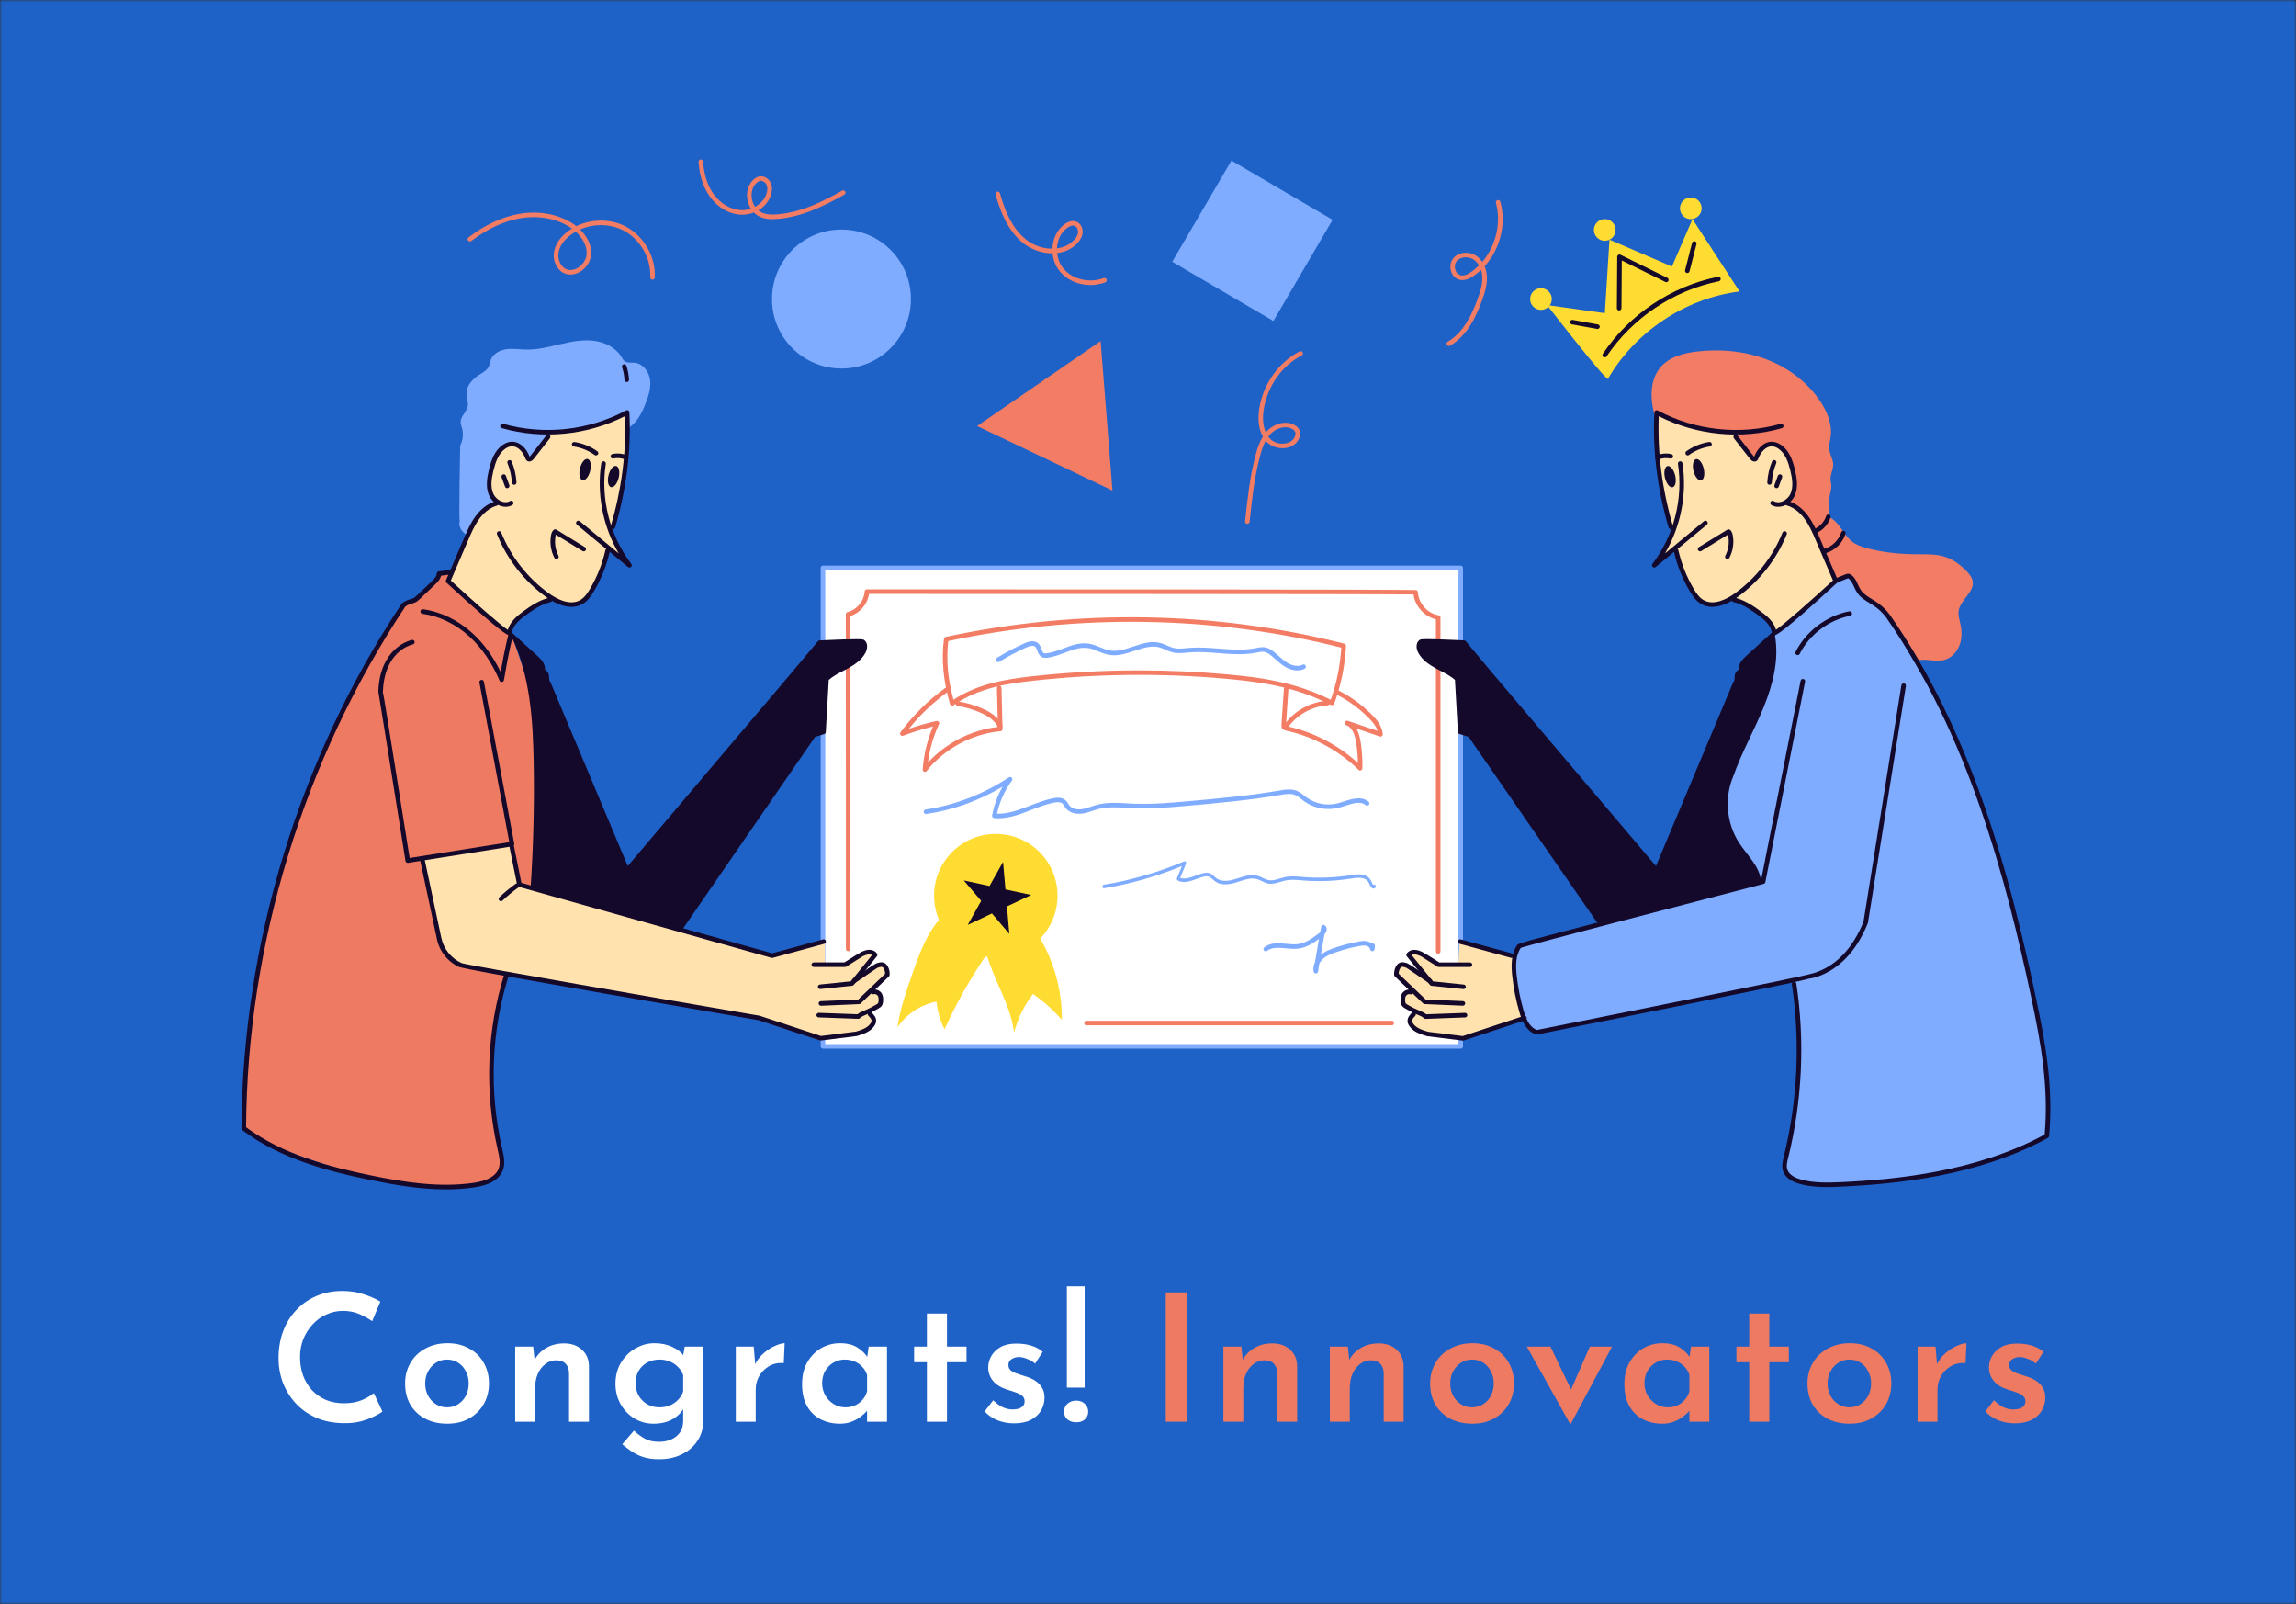 <svg width="504" height="352" viewBox="0 0 504 352" fill="none" xmlns="http://www.w3.org/2000/svg">
<rect x="0" y="0" width="504" height="352" fill="#333333" stroke="none"/>
<mask id="mask0_2_2" style="mask-type:alpha" maskUnits="userSpaceOnUse" x="0" y="0" width="504" height="352">
<rect width="504" height="352" fill="#D9D9D9"/>
</mask>
<g mask="url(#mask0_2_2)">
<rect x="-34" y="-6" width="573" height="366" fill="#1E62C7"/>
<path d="M320.65 124.621H180.65V229.621H320.65V124.621Z" fill="white"/>
<path d="M320.65 230.121H180.65C180.37 230.121 180.15 229.901 180.15 229.621V124.621C180.15 124.341 180.37 124.121 180.65 124.121H320.65C320.93 124.121 321.15 124.341 321.15 124.621V229.621C321.15 229.901 320.93 230.121 320.65 230.121ZM181.15 229.121H320.15V125.121H181.15V229.121Z" fill="#7FACFF"/>
<path d="M315.7 209.291C315.42 209.291 315.2 209.071 315.2 208.791V135.911C312.67 135.301 310.62 133.021 310.28 130.451C302.84 130.331 198.57 130.331 190.76 130.331C190.45 132.551 188.81 134.501 186.67 135.181C186.68 137.261 186.69 148.321 186.69 208.251C186.69 208.531 186.47 208.751 186.19 208.751C185.91 208.751 185.69 208.531 185.69 208.251C185.69 207.521 185.69 135.751 185.67 134.821C185.67 134.721 185.69 134.621 185.74 134.541C185.81 134.431 185.92 134.351 186.05 134.311C188.08 133.821 189.69 131.881 189.8 129.801C189.81 129.531 190.03 129.331 190.3 129.331C310.58 129.331 310.82 129.451 310.96 129.521C311.12 129.601 311.23 129.761 311.24 129.941C311.36 132.391 313.36 134.621 315.78 135.011C316.02 135.051 316.2 135.261 316.2 135.501V208.791C316.2 209.071 315.97 209.291 315.7 209.291Z" fill="#F37C64"/>
<path d="M305.561 225H238.439C238.193 225 238 224.78 238 224.5C238 224.22 238.193 224 238.439 224H305.561C305.807 224 306 224.22 306 224.5C306 224.78 305.798 225 305.561 225Z" fill="#F37C64"/>
<path d="M209.011 154.861C208.951 154.861 208.901 154.851 208.851 154.831C208.701 154.781 208.581 154.651 208.541 154.501C207.061 149.471 206.621 144.661 207.221 140.181C207.251 139.971 207.401 139.801 207.611 139.761C236.571 133.551 266.821 134.061 295.081 141.251C295.311 141.311 295.471 141.521 295.461 141.761C295.241 146.101 294.371 150.361 292.881 154.431C292.831 154.561 292.731 154.671 292.591 154.721C292.461 154.771 292.311 154.761 292.181 154.701C289.581 153.371 286.851 152.281 284.051 151.461C279.041 149.991 273.761 149.371 269.261 148.961C255.131 147.681 240.811 147.821 226.711 149.391C221.091 150.011 214.651 150.991 209.301 154.771C209.211 154.831 209.111 154.861 209.011 154.861ZM250.101 147.111C256.531 147.111 262.951 147.401 269.341 147.981C273.891 148.391 279.231 149.021 284.321 150.511C287.001 151.301 289.621 152.321 292.121 153.561C293.421 149.871 294.191 146.031 294.431 142.121C266.541 135.091 236.731 134.591 208.161 140.671C207.671 144.711 208.051 149.041 209.301 153.561C214.721 149.981 221.051 149.021 226.591 148.401C234.381 147.541 242.241 147.111 250.101 147.111Z" fill="#F37C64"/>
<path d="M298.58 169.091C298.45 169.091 298.32 169.041 298.23 168.951C293.91 164.691 288.27 161.641 282.35 160.341C282.12 160.291 281.69 160.201 281.45 159.821C281.27 159.531 281.29 159.201 281.3 159.011L281.84 151.041C281.86 150.761 282.1 150.561 282.37 150.581C282.65 150.601 282.85 150.841 282.83 151.111L282.29 159.081C282.29 159.131 282.28 159.261 282.29 159.301C282.32 159.321 282.49 159.351 282.55 159.371C288.28 160.621 293.75 163.471 298.08 167.441C298.06 165.941 297.93 164.441 297.7 162.971C297.37 160.831 296.63 159.531 295.52 159.131C295.26 159.041 295.13 158.751 295.22 158.491C295.31 158.231 295.59 158.101 295.85 158.181L302.38 160.391C302.06 159.311 301.37 158.531 300.69 157.811C298.52 155.551 295.99 153.701 293.18 152.321C292.93 152.201 292.83 151.901 292.95 151.651C293.07 151.401 293.37 151.301 293.62 151.421C296.53 152.861 299.15 154.771 301.4 157.121C302.33 158.081 303.33 159.261 303.53 161.091C303.55 161.261 303.48 161.431 303.35 161.531C303.22 161.641 303.04 161.671 302.88 161.611L297.75 159.871C298.18 160.631 298.49 161.611 298.68 162.801C298.98 164.711 299.11 166.661 299.06 168.601C299.06 168.801 298.93 168.981 298.75 169.051C298.71 169.081 298.64 169.091 298.58 169.091Z" fill="#F37C64"/>
<path d="M282.461 159.641C282.361 159.641 282.251 159.611 282.161 159.541C281.941 159.371 281.891 159.061 282.061 158.841C284.251 155.911 287.731 154.011 291.391 153.781C291.641 153.761 291.901 153.971 291.921 154.251C291.941 154.531 291.731 154.761 291.451 154.781C288.091 155.001 284.881 156.741 282.861 159.441C282.761 159.571 282.611 159.641 282.461 159.641Z" fill="#F37C64"/>
<path d="M203.04 169.391C202.98 169.391 202.92 169.381 202.86 169.361C202.66 169.281 202.53 169.081 202.54 168.861C202.78 165.601 203.54 162.431 204.81 159.421C202.59 159.961 200.39 160.641 198.26 161.451C198.05 161.531 197.82 161.461 197.68 161.291C197.55 161.111 197.54 160.871 197.68 160.691C200.43 156.961 203.73 153.691 207.49 150.981C207.72 150.821 208.03 150.871 208.19 151.091C208.35 151.311 208.3 151.631 208.08 151.791C204.86 154.111 201.99 156.841 199.52 159.931C201.5 159.251 203.53 158.671 205.56 158.221C205.74 158.181 205.94 158.251 206.06 158.391C206.18 158.531 206.2 158.741 206.12 158.911C204.88 161.601 204.06 164.431 203.69 167.351C207.64 163.041 213.26 160.161 219.06 159.521L218.84 150.991C218.83 150.711 219.05 150.491 219.33 150.481C219.58 150.491 219.84 150.691 219.84 150.971L220.07 159.961C220.08 160.221 219.88 160.451 219.61 160.471C213.37 161.031 207.31 164.301 203.41 169.201C203.33 169.331 203.19 169.391 203.04 169.391Z" fill="#F37C64"/>
<path d="M219.531 159.931C219.341 159.931 219.151 159.821 219.071 159.631C218.511 158.311 217.211 157.231 215.101 156.341C213.531 155.671 211.871 155.191 210.181 154.911C209.911 154.861 209.721 154.611 209.771 154.331C209.821 154.061 210.071 153.871 210.351 153.921C212.121 154.221 213.851 154.721 215.501 155.421C217.861 156.421 219.331 157.671 220.001 159.241C220.111 159.491 219.991 159.791 219.741 159.901C219.661 159.921 219.601 159.931 219.531 159.931Z" fill="#F37C64"/>
<path d="M284.76 147.121C283.91 147.121 283 146.861 282.13 146.341C281.35 145.881 280.67 145.281 280.02 144.701C279.69 144.411 279.35 144.111 279.01 143.831C278.6 143.501 278.1 143.151 277.57 143.051C277.07 142.951 276.52 143.061 275.95 143.181L275.68 143.231C272.95 143.761 270.16 143.541 267.46 143.321C265.44 143.161 263.35 142.991 261.33 143.151C261.09 143.171 260.86 143.191 260.62 143.211C259.54 143.311 258.42 143.421 257.33 143.141C256.79 143.001 256.29 142.781 255.8 142.561C255.37 142.371 254.96 142.191 254.54 142.071C252.78 141.571 250.98 142.181 249.07 142.811C247.26 143.411 245.4 144.031 243.49 143.711C242.64 143.571 241.86 143.251 241.1 142.941C240.35 142.631 239.64 142.341 238.9 142.221C237.18 141.941 235.51 142.571 233.74 143.231C232.54 143.681 231.29 144.151 230 144.331C229.6 144.391 229.13 144.411 228.7 144.191C228.1 143.881 227.88 143.291 227.69 142.771C227.57 142.431 227.45 142.111 227.25 141.931C226.9 141.601 226.23 141.661 225.26 142.091C223.24 142.991 221.25 144.051 219.37 145.221C219.14 145.361 218.83 145.291 218.68 145.061C218.53 144.831 218.61 144.521 218.84 144.371C220.77 143.171 222.79 142.101 224.85 141.181C225.36 140.951 226.91 140.261 227.92 141.201C228.3 141.551 228.47 142.021 228.62 142.441C228.76 142.841 228.89 143.181 229.14 143.311C229.33 143.401 229.6 143.381 229.85 143.351C231.03 143.191 232.22 142.741 233.38 142.311C235.19 141.631 237.07 140.921 239.05 141.251C239.91 141.391 240.7 141.721 241.47 142.031C242.21 142.331 242.91 142.621 243.65 142.741C245.32 143.021 246.98 142.471 248.75 141.881C250.72 141.221 252.75 140.551 254.81 141.121C255.3 141.261 255.76 141.461 256.21 141.661C256.68 141.871 257.12 142.061 257.58 142.181C258.51 142.421 259.49 142.321 260.53 142.221C260.77 142.201 261.01 142.171 261.25 142.161C263.35 142.001 265.48 142.171 267.54 142.331C270.17 142.541 272.89 142.761 275.49 142.251L275.76 142.201C276.41 142.071 277.08 141.931 277.77 142.071C278.52 142.211 279.14 142.651 279.65 143.051C280.01 143.341 280.36 143.641 280.7 143.951C281.35 144.521 281.96 145.061 282.66 145.481C283.82 146.171 285.04 146.311 285.93 145.861C286.18 145.741 286.48 145.831 286.6 146.081C286.73 146.331 286.63 146.631 286.38 146.751C285.88 147.001 285.34 147.121 284.76 147.121Z" fill="#7FACFF"/>
<path d="M219.1 179.571C218.81 179.571 218.52 179.561 218.23 179.531C218.09 179.521 217.96 179.451 217.88 179.341C217.79 179.231 217.76 179.091 217.78 178.951C218.18 176.741 218.96 174.591 220.07 172.641C214.9 175.721 209.16 177.781 203.33 178.631C203.06 178.661 202.8 178.481 202.76 178.211C202.72 177.941 202.91 177.681 203.18 177.641C209.6 176.701 215.92 174.261 221.45 170.591C221.65 170.461 221.92 170.481 222.09 170.661C222.26 170.841 222.27 171.111 222.13 171.301C220.54 173.451 219.42 175.961 218.86 178.571C221.31 178.631 223.64 177.741 226.09 176.801C227.72 176.181 229.4 175.531 231.13 175.181C231.93 175.021 233.09 174.891 233.9 175.621C234.16 175.851 234.34 176.131 234.49 176.381C234.57 176.511 234.66 176.651 234.75 176.771C235.38 177.561 236.56 177.701 237.47 177.571C238.15 177.471 238.8 177.251 239.49 177.021C239.91 176.881 240.33 176.731 240.76 176.621C242.95 176.031 245.23 176.161 247.44 176.291C247.92 176.321 248.4 176.351 248.88 176.371C252.84 176.541 256.86 176.181 260.75 175.831C267.39 175.241 274.23 174.621 280.87 173.481C282.04 173.281 283.38 173.051 284.6 173.521C285.25 173.771 285.78 174.191 286.29 174.591C286.47 174.731 286.64 174.871 286.82 175.001C288.76 176.411 291.3 176.891 293.62 176.291C294.06 176.181 294.52 176.031 294.98 175.881C296.8 175.301 298.85 174.641 300.42 175.921C300.63 176.091 300.67 176.411 300.49 176.621C300.31 176.831 300 176.861 299.79 176.691C298.64 175.751 297.01 176.271 295.28 176.831C294.8 176.981 294.32 177.141 293.86 177.251C291.25 177.921 288.4 177.381 286.23 175.801C286.04 175.661 285.85 175.521 285.67 175.371C285.19 175.001 284.74 174.641 284.23 174.441C283.27 174.071 282.13 174.261 281.03 174.451C274.35 175.601 267.49 176.211 260.86 176.811C256.91 177.161 252.85 177.521 248.82 177.351C248.34 177.331 247.85 177.301 247.37 177.271C245.24 177.151 243.04 177.021 241.01 177.561C240.6 177.671 240.2 177.811 239.8 177.941C239.1 178.181 238.37 178.421 237.6 178.531C236.07 178.751 234.71 178.311 233.95 177.361C233.83 177.211 233.73 177.051 233.62 176.881C233.49 176.671 233.36 176.471 233.21 176.341C232.84 176.011 232.23 175.951 231.3 176.141C229.65 176.471 228.01 177.101 226.42 177.711C224.1 178.641 221.66 179.571 219.1 179.571Z" fill="#7FACFF"/>
<path d="M301.502 195C301.477 195 301.453 195 301.429 194.992C301.022 194.923 300.713 194.281 300.561 193.902C299.979 192.425 298.201 192.541 296.915 192.75C293.311 193.345 289.653 193.5 286.031 193.214L285.594 193.175C284.49 193.082 283.343 192.989 282.251 193.206C281.869 193.283 281.481 193.399 281.105 193.515C280.225 193.786 279.309 194.064 278.374 193.879C277.889 193.786 277.434 193.569 276.997 193.361C276.657 193.198 276.336 193.044 276.002 192.943C274.704 192.556 273.327 193.005 271.992 193.438L271.446 193.616C269.966 194.08 268.079 194.466 266.574 193.283C266.441 193.183 266.313 193.067 266.186 192.951C265.961 192.742 265.749 192.549 265.513 192.433C265.161 192.263 264.742 192.247 264.154 192.394C263.65 192.518 263.122 192.711 262.619 192.897C261.26 193.399 259.858 193.917 258.517 193.229C258.438 193.19 258.378 193.105 258.347 193.005C258.317 192.904 258.323 192.788 258.366 192.688L259.452 190.051C253.888 192.34 248.137 193.972 242.343 194.923C242.179 194.954 242.027 194.799 242.003 194.59C241.979 194.381 242.1 194.188 242.264 194.157C248.264 193.175 254.222 191.451 259.967 189.022C260.083 188.968 260.216 189.015 260.295 189.138C260.374 189.262 260.392 189.432 260.331 189.571L259.063 192.649C260.125 193.013 261.26 192.595 262.449 192.154C262.97 191.961 263.51 191.76 264.038 191.636C264.481 191.528 265.13 191.42 265.731 191.713C266.034 191.86 266.289 192.092 266.538 192.324C266.653 192.433 266.768 192.533 266.89 192.634C268.2 193.67 269.935 193.306 271.294 192.873L271.834 192.703C273.242 192.247 274.692 191.775 276.13 192.208C276.5 192.317 276.858 192.487 277.197 192.657C277.628 192.858 278.035 193.051 278.459 193.136C279.272 193.299 280.091 193.051 280.953 192.788C281.341 192.672 281.742 192.549 282.148 192.464C283.307 192.232 284.484 192.324 285.624 192.425L286.061 192.464C289.647 192.75 293.269 192.595 296.83 192.007C298.298 191.768 300.343 191.659 301.101 193.577C301.253 193.972 301.441 194.219 301.508 194.25C301.623 194.087 301.787 194.087 301.914 194.227C302.036 194.374 302.023 194.621 301.908 194.776C301.799 194.915 301.653 195 301.502 195Z" fill="#7FACFF"/>
<path d="M288.85 213.621C288.61 213.621 288.4 213.451 288.36 213.211C288.24 212.541 288.35 211.821 288.66 211.151C288.94 209.461 289.23 207.751 289.53 206.051C288.1 207.101 286.72 207.941 285.09 208.161C284.14 208.291 283.17 208.201 282.22 208.111C280.68 207.971 279.22 207.831 278.15 208.661C277.93 208.831 277.62 208.791 277.45 208.571C277.28 208.351 277.32 208.041 277.54 207.871C278.93 206.801 280.65 206.961 282.31 207.121C283.2 207.201 284.12 207.291 284.95 207.181C286.62 206.951 288.07 205.921 289.66 204.701C289.71 204.661 289.75 204.631 289.79 204.591C289.87 204.191 289.94 203.781 290.02 203.381C290.05 203.211 290.17 203.071 290.33 203.001C290.49 202.941 290.67 202.961 290.81 203.071C291.08 203.271 291.22 203.571 291.23 203.901C291.23 204.321 291.01 204.731 290.73 205.061C290.46 206.551 290.2 208.041 289.94 209.521C290.83 208.791 291.93 208.351 292.99 207.991C294.69 207.411 296.44 206.961 298.21 206.631C298.85 206.511 299.52 206.411 300.19 206.581C300.52 206.661 300.86 206.831 301.13 207.071C301.2 207.041 301.28 207.031 301.36 207.041C301.63 207.071 301.84 207.311 301.81 207.581L301.74 208.291C301.72 208.541 301.5 208.741 301.25 208.751C301.01 208.741 300.78 208.561 300.75 208.311C300.71 207.941 300.31 207.651 299.94 207.551C299.47 207.431 298.94 207.511 298.39 207.611C296.67 207.931 294.96 208.381 293.31 208.941C292.12 209.341 291.17 209.751 290.42 210.421C290.12 210.691 289.82 211.041 289.61 211.451C289.52 212.031 289.42 212.621 289.33 213.201C289.3 213.441 289.1 213.621 288.85 213.621Z" fill="#7FACFF"/>
<path d="M218.59 210.1C226.074 210.1 232.14 204.033 232.14 196.55C232.14 189.067 226.074 183 218.59 183C211.107 183 205.04 189.067 205.04 196.55C205.04 204.033 211.107 210.1 218.59 210.1Z" fill="#FFDC32"/>
<path d="M206.79 201.13C203.47 204.6 201.81 209.29 200.23 213.82C198.9 217.63 197.57 221.46 197 225.45C198.96 222.54 202.12 220.46 205.57 219.81C205.78 221.92 206.38 223.98 207.34 225.87C209.94 220.14 213.04 214.63 216.59 209.44C218.22 215.29 221.88 220.56 222.6 226.59C223.4 223.52 224.83 220.62 226.77 218.11C229.08 219.75 231.21 221.65 233.08 223.78C233.15 217.24 231.31 210.7 227.85 205.15L206.79 201.13Z" fill="#FFDC32"/>
<path d="M220.18 189.15L220.71 195.18L226.36 196.4L221.04 198.91L221.56 204.94L217.74 200.46L212.42 202.97L215.38 197.69L211.56 193.21L217.21 194.43L220.18 189.15Z" fill="#14092B"/>
<path d="M96.31 126.001C97.27 125.781 98.23 125.571 99.19 125.351C99.33 126.171 99.94 126.811 100.54 127.391C104.58 131.231 109.69 134.211 112.27 139.141L126.68 181.711L121.4 193.741C121.4 193.741 111.09 214.061 111.04 214.111C107.55 225.651 107.05 238.081 109.6 249.861C110.14 252.331 110.76 255.091 109.46 257.261C107.98 259.721 104.7 260.291 101.83 260.411C88.39 260.971 75.15 257.141 62.53 252.471C59.27 251.261 55.91 249.911 53.6 247.311L54.89 221.511L58.89 201.281L66.35 175.771L77.67 151.061C77.67 151.061 88.58 133.111 88.75 133.091C89.06 132.601 89.4 132.091 89.93 131.871C90.18 131.771 90.46 131.741 90.72 131.671C91.46 131.481 92.09 131.011 92.67 130.521C94.11 129.301 95.34 127.861 96.31 126.001Z" fill="#EF7A62"/>
<path d="M138.1 93.811C139.92 92.591 140.95 90.511 141.74 88.471C142.39 86.811 142.95 85.021 142.68 83.261C142.41 81.491 141.09 79.771 139.31 79.601C138.57 79.531 137.74 79.711 137.13 79.271C136.79 79.031 136.6 78.641 136.38 78.281C135.09 76.181 132.61 75.021 130.16 74.761C127.71 74.501 125.24 75.011 122.84 75.571C120.44 76.131 118.01 76.751 115.54 76.711C114.08 76.691 112.61 76.431 111.16 76.631C109.71 76.831 108.21 77.621 107.72 78.991C107.55 79.461 107.51 79.961 107.3 80.411C106.9 81.281 105.97 81.751 105.17 82.261C103.68 83.211 102.32 84.731 102.4 86.501C102.44 87.391 102.84 88.261 102.68 89.131C102.45 90.401 101.11 91.321 101.11 92.601C101.11 93.071 101.3 93.511 101.42 93.961C101.77 95.231 101.62 96.631 101.01 97.801C101.01 97.801 100.69 114.471 100.92 114.311C100.46 115.921 101.98 117.561 103.63 117.811C105.28 118.051 106.91 117.291 108.32 116.381C113.92 112.761 117.62 106.731 123.19 103.081C127.43 100.321 132.05 97.881 138.1 93.811Z" fill="#7FACFF"/>
<path d="M137.53 90.741C138.31 99.431 136.39 108.111 134.22 116.561L136.68 122.281L133.73 120.571C133.73 120.571 132.36 124.891 132.34 124.851C131.67 126.161 131 127.481 130.33 128.791C129.94 129.551 129.55 130.321 128.98 130.951C127.82 132.241 125.93 132.821 124.25 132.421C123.42 132.221 122.66 131.811 121.81 131.681C120.61 131.501 119.41 131.941 118.28 132.401C117.49 132.721 116.7 133.061 115.98 133.521C114.05 134.751 112.74 136.741 111.76 138.811L98.519 127.361C98.519 127.361 102.96 116.121 103.14 115.791C104.13 114.701 104.73 113.311 105.72 112.231C106.68 111.181 107.99 110.461 109.39 110.211C108.79 110.161 108.27 109.731 107.97 109.201C107.67 108.671 107.57 108.061 107.52 107.461C107.25 104.291 108.33 101.021 110.44 98.631C111.11 97.871 112.09 97.151 113.06 97.451C113.44 97.571 113.76 97.831 114.05 98.101C114.78 98.751 115.46 99.451 116.09 100.201C116.17 100.291 116.26 100.401 116.38 100.421C116.54 100.451 116.69 100.331 116.81 100.211C118.49 98.601 119.94 96.751 121.28 94.641C123.93 93.991 126.73 94.251 129.41 93.761C132.11 93.271 134.59 92.051 137.53 90.741Z" fill="#FFE2AD"/>
<path d="M112.41 185.511L114.13 194.101L169.59 209.831L181.09 206.531V211.491L185.72 211.751C185.72 211.751 190.15 209.111 190.19 208.981C190.7 209.021 191.2 209.061 191.71 209.101C191.81 209.111 191.92 209.121 192 209.191C192.16 209.341 192.04 209.611 191.91 209.791C191.04 211.001 190.17 212.211 189.3 213.431C190.16 213.371 190.87 212.771 191.61 212.341C192.35 211.911 193.37 211.651 194.02 212.211C194.85 212.911 194.42 214.301 193.68 215.091C192.94 215.881 191.92 216.471 191.51 217.481C192.28 217.291 193.1 217.901 193.31 218.661C193.52 219.421 193.2 220.271 192.65 220.841C192.1 221.411 191.35 221.761 190.6 221.991C191.09 222.501 191.61 223.061 191.67 223.771C191.76 224.821 190.8 225.661 189.86 226.121C186.84 227.581 183.21 227.101 180.08 228.291L166.65 223.671C166.65 223.671 101.44 211.941 101.58 211.901C100.34 211.441 99.04 210.951 98.16 209.971C97.63 209.391 97.28 208.661 96.99 207.931C96.71 207.231 96.47 206.511 96.27 205.781L92.66 188.151L112.41 185.511Z" fill="#FFE2AD"/>
<path d="M112.28 139.651C116.35 148.191 116.99 157.921 117.15 167.381C117.31 176.561 117.08 185.751 116.47 194.911L149.32 203.961L178.21 161.671L180.68 160.371L181.72 148.591C181.72 148.591 185.23 146.311 185.56 146.191C186.74 145.691 187.96 145.151 188.79 144.181C189.62 143.211 189.93 141.661 189.13 140.661L179.71 140.911L137.54 190.491C137.54 190.491 120.1 149.631 120.48 149.341C119.96 148.211 119.45 147.091 118.93 145.961C118.72 145.501 118.51 145.051 118.3 144.591L112.28 139.651Z" fill="#14092B"/>
<path d="M129.551 103.319C129.863 102.036 129.616 100.875 128.999 100.725C128.382 100.574 127.629 101.492 127.316 102.775C127.004 104.057 127.251 105.218 127.868 105.369C128.485 105.519 129.239 104.601 129.551 103.319Z" fill="#14092B"/>
<path d="M135.81 104.85C136.122 103.568 135.875 102.407 135.258 102.256C134.641 102.106 133.888 103.024 133.575 104.306C133.263 105.589 133.51 106.75 134.127 106.901C134.744 107.051 135.498 106.133 135.81 104.85Z" fill="#14092B"/>
<path d="M134.56 116.111C134.51 116.111 134.47 116.101 134.42 116.091C134.15 116.011 134 115.741 134.08 115.471C136.46 107.301 137.51 99.181 137.19 91.321C128.91 95.531 119.11 96.491 110.17 93.961C109.9 93.881 109.75 93.611 109.83 93.341C109.91 93.071 110.18 92.921 110.45 93.001C119.4 95.541 129.23 94.471 137.42 90.071C137.57 89.991 137.75 89.991 137.9 90.071C138.05 90.151 138.14 90.311 138.15 90.481C138.58 98.701 137.53 107.201 135.04 115.741C134.98 115.971 134.78 116.111 134.56 116.111Z" fill="#14092B"/>
<path d="M138.18 124.541C138.07 124.541 137.95 124.501 137.86 124.431L126.63 115.141C126.42 114.961 126.39 114.651 126.56 114.441C126.74 114.231 127.05 114.201 127.26 114.371L135.83 121.461C132.36 115.571 130.93 108.391 131.99 101.651C132.03 101.381 132.29 101.191 132.56 101.231C132.83 101.271 133.02 101.531 132.98 101.801C131.79 109.421 133.88 117.621 138.58 123.741C138.74 123.941 138.71 124.231 138.53 124.401C138.43 124.491 138.31 124.541 138.18 124.541Z" fill="#14092B"/>
<path d="M125.45 133.181C123.29 133.181 121.15 131.921 119.85 130.991C115.1 127.561 111.28 122.681 109.1 117.251C109 116.991 109.12 116.701 109.38 116.601C109.64 116.501 109.93 116.621 110.03 116.881C112.14 122.141 115.84 126.871 120.44 130.181C122.04 131.331 125.07 133.061 127.42 131.651C128.32 131.111 128.96 130.171 129.51 129.241C131.08 126.591 132.22 123.721 132.9 120.711C132.96 120.441 133.23 120.271 133.5 120.331C133.77 120.391 133.94 120.661 133.88 120.931C133.18 124.041 132 127.011 130.37 129.751C129.75 130.801 129.03 131.851 127.93 132.511C127.14 132.991 126.3 133.181 125.45 133.181Z" fill="#14092B"/>
<path d="M110.99 111.221C110.65 111.221 110.29 111.161 109.94 111.051C108.81 110.691 107.82 109.791 107.35 108.711C106.57 106.911 106.9 104.851 107.33 103.061C107.81 101.061 108.55 98.851 110.38 97.611C110.97 97.211 111.6 96.981 112.21 96.941C114.14 96.821 115.61 98.481 116.24 100.191C116.24 100.201 116.25 100.211 116.25 100.221C116.3 100.181 116.35 100.131 116.41 100.051L119.92 95.561C120.09 95.341 120.4 95.301 120.62 95.471C120.84 95.641 120.88 95.951 120.71 96.171L117.2 100.661C116.73 101.261 116.16 101.441 115.71 101.131C115.46 100.961 115.36 100.701 115.3 100.531C114.82 99.221 113.67 97.841 112.28 97.941C111.85 97.971 111.39 98.141 110.95 98.441C109.4 99.481 108.75 101.481 108.31 103.291C107.9 104.991 107.61 106.781 108.27 108.301C108.62 109.111 109.4 109.821 110.25 110.091C110.69 110.231 111.34 110.321 111.96 109.951C112.2 109.811 112.5 109.891 112.65 110.121C112.79 110.361 112.71 110.661 112.48 110.811C112.03 111.081 111.52 111.221 110.99 111.221Z" fill="#14092B"/>
<path d="M111.81 139.421C111.43 139.421 109.87 138.781 98.02 127.881C97.86 127.741 97.82 127.511 97.9 127.321L101.82 118.191C102.53 116.541 103.26 114.841 104.35 113.341C105.23 112.141 106.71 110.581 108.83 109.981C109.1 109.911 109.37 110.061 109.45 110.331C109.52 110.601 109.37 110.871 109.1 110.951C107.26 111.461 105.94 112.851 105.16 113.931C104.14 115.341 103.43 116.991 102.74 118.591L98.96 127.401C104.08 132.111 109.79 137.121 111.47 138.231C111.94 136.481 113.47 135.161 114.95 134.091C116.55 132.931 118.44 131.651 120.63 131.151C120.9 131.091 121.17 131.261 121.23 131.531C121.29 131.801 121.12 132.071 120.85 132.131C118.85 132.591 117.06 133.801 115.54 134.901C113.99 136.021 112.53 137.291 112.35 138.971C112.34 139.041 112.32 139.101 112.29 139.161C112.22 139.291 112.04 139.411 111.89 139.441C111.86 139.421 111.84 139.421 111.81 139.421Z" fill="#14092B"/>
<path d="M112.87 106.381C112.61 106.381 112.39 106.171 112.37 105.911C112.29 104.441 111.96 103.011 111.4 101.651C111.29 101.391 111.42 101.101 111.67 101.001C111.93 100.901 112.22 101.021 112.32 101.271C112.93 102.731 113.28 104.281 113.37 105.861C113.39 106.141 113.17 106.371 112.9 106.391C112.89 106.381 112.88 106.381 112.87 106.381Z" fill="#14092B"/>
<path d="M111.33 107.131C111.13 107.131 110.93 107.001 110.86 106.801L110.11 104.751C110.01 104.491 110.15 104.201 110.41 104.111C110.67 104.011 110.96 104.151 111.05 104.411L111.8 106.461C111.9 106.721 111.76 107.011 111.5 107.101C111.45 107.121 111.39 107.131 111.33 107.131Z" fill="#14092B"/>
<path d="M137.58 83.831C137.32 83.831 137.1 83.621 137.08 83.361C137.03 82.411 136.85 81.481 136.55 80.581C136.46 80.321 136.61 80.041 136.87 79.951C137.13 79.861 137.41 80.011 137.5 80.271C137.82 81.251 138.02 82.281 138.07 83.311C138.09 83.591 137.87 83.821 137.6 83.841C137.6 83.831 137.59 83.831 137.58 83.831Z" fill="#14092B"/>
<path d="M137.49 100.911C137.42 100.911 137.36 100.901 137.29 100.871C136.46 100.521 135.52 100.431 134.64 100.621C134.37 100.681 134.1 100.511 134.04 100.241C133.98 99.971 134.15 99.701 134.42 99.641C135.5 99.401 136.66 99.511 137.68 99.941C137.93 100.051 138.05 100.341 137.94 100.601C137.87 100.801 137.69 100.911 137.49 100.911Z" fill="#14092B"/>
<path d="M130.83 99.941C130.73 99.941 130.63 99.911 130.54 99.851C129.19 98.881 127.61 98.231 125.96 97.991C125.69 97.951 125.5 97.691 125.54 97.421C125.58 97.151 125.84 96.971 126.11 97.001C127.91 97.271 129.65 97.981 131.13 99.041C131.35 99.201 131.41 99.511 131.24 99.741C131.14 99.871 130.99 99.941 130.83 99.941Z" fill="#14092B"/>
<path d="M122.14 122.681C121.96 122.681 121.79 122.581 121.7 122.411C120.9 120.881 120.65 119.101 120.97 117.401C121.04 117.031 121.18 116.561 121.57 116.261C121.74 116.131 121.96 116.121 122.14 116.231L128.4 120.071C128.64 120.221 128.71 120.521 128.56 120.761C128.41 120.991 128.11 121.071 127.87 120.921L122.02 117.331C121.99 117.421 121.97 117.511 121.96 117.591C121.67 119.071 121.9 120.611 122.59 121.951C122.72 122.201 122.62 122.501 122.38 122.621C122.3 122.661 122.22 122.681 122.14 122.681Z" fill="#14092B"/>
<path d="M149.18 204.491C149.08 204.491 148.98 204.461 148.9 204.401C148.67 204.241 148.62 203.931 148.77 203.701L178.2 161.001C178.26 160.911 178.36 160.841 178.46 160.811L180.29 160.231L180.93 148.951C180.94 148.821 180.99 148.701 181.09 148.611C182.14 147.631 183.42 146.961 184.65 146.321C184.94 146.171 185.23 146.021 185.51 145.871C186.85 145.151 188.32 144.221 189.09 142.781C189.38 142.251 189.46 141.541 189.13 141.271C188.3 141.191 183.36 141.371 180.18 141.511L174.75 148.011L138.04 191.311C137.93 191.441 137.75 191.511 137.58 191.481C137.41 191.451 137.26 191.341 137.2 191.181L119.95 150.161C119.57 149.741 119.55 149.171 119.54 148.711C119.54 148.601 119.53 148.491 119.53 148.391C119.51 148.121 119.32 147.881 119.24 147.861C119.05 147.951 118.84 147.921 118.69 147.781C118.54 147.641 118.49 147.431 118.57 147.231C118.72 146.841 118.64 146.321 118.36 145.841C118.07 145.351 117.62 144.941 117.19 144.551L112.41 140.191C111.54 143.871 111.07 146.611 110.62 149.251C110.58 149.471 110.41 149.641 110.18 149.661C109.96 149.681 109.75 149.561 109.66 149.361C108 145.451 105.78 142.201 103.07 139.711C100.06 136.951 96.39 135.171 92.72 134.691C92.45 134.651 92.25 134.401 92.29 134.131C92.33 133.861 92.58 133.661 92.85 133.701C96.71 134.211 100.58 136.081 103.74 138.981C106.21 141.241 108.27 144.091 109.9 147.481C110.32 145.091 110.8 142.511 111.62 139.141C111.66 138.971 111.79 138.831 111.96 138.781C112.13 138.731 112.31 138.771 112.44 138.891L117.85 143.821C118.32 144.251 118.85 144.731 119.21 145.341C119.52 145.861 119.66 146.421 119.63 146.951C119.67 146.971 119.71 146.991 119.74 147.011C120.15 147.251 120.47 147.791 120.51 148.321C120.52 148.441 120.52 148.571 120.53 148.691C120.54 149.041 120.55 149.371 120.71 149.521C120.76 149.571 120.8 149.631 120.83 149.691L137.8 190.051L173.98 147.371L179.55 140.711C179.64 140.601 179.77 140.541 179.91 140.531C188.72 140.121 189.5 140.241 189.72 140.471C190.54 141.081 190.47 142.321 189.97 143.261C189.08 144.931 187.45 145.961 185.98 146.751C185.69 146.911 185.4 147.061 185.11 147.211C183.94 147.821 182.84 148.391 181.92 149.211L181.27 160.631C181.26 160.841 181.12 161.021 180.92 161.081L178.92 161.711L149.58 204.281C149.5 204.421 149.34 204.491 149.18 204.491Z" fill="#14092B"/>
<path d="M89.5 189.361C89.26 189.361 89.05 189.191 89.01 188.941C87.02 176.441 83.23 152.731 83.07 151.891C83.06 151.851 83.05 151.801 83.05 151.751C83.13 149.081 83.72 146.771 84.82 144.871C86.12 142.611 88.16 141.001 90.4 140.431C90.67 140.371 90.94 140.531 91.01 140.791C91.08 141.061 90.91 141.331 90.65 141.401C88.66 141.901 86.85 143.341 85.69 145.371C84.68 147.121 84.13 149.281 84.06 151.781H84C84.19 152.451 84.43 153.981 85 157.481C85.56 160.961 86.3 165.591 87.04 170.231L89.92 188.281L111.8 184.811L105.24 149.781C105.19 149.511 105.37 149.251 105.64 149.201C105.92 149.151 106.17 149.331 106.22 149.601L112.88 185.131C112.9 185.261 112.88 185.401 112.8 185.511C112.72 185.621 112.6 185.691 112.47 185.721L89.59 189.351C89.55 189.361 89.53 189.361 89.5 189.361Z" fill="#14092B"/>
<path d="M169.48 210.221C169.43 210.221 169.39 210.211 169.34 210.201L113.88 194.611C113.7 194.561 113.56 194.411 113.53 194.231L111.84 185.881C111.79 185.611 111.96 185.341 112.23 185.291C112.51 185.241 112.77 185.411 112.82 185.681L114.45 193.731L169.49 209.201L180.67 206.151C180.94 206.081 181.21 206.231 181.28 206.501C181.35 206.771 181.2 207.041 180.93 207.111L169.62 210.201C169.57 210.211 169.52 210.221 169.48 210.221Z" fill="#14092B"/>
<path d="M180.04 217.051C179.79 217.051 179.57 216.861 179.54 216.601C179.51 216.321 179.71 216.081 179.99 216.051L186.76 215.351L191.43 209.581C191.25 209.481 191.02 209.411 190.77 209.431C190.33 209.451 189.89 209.631 189.46 209.811C189.45 209.811 189.44 209.821 189.43 209.821C189.03 210.051 187.02 211.321 185.77 212.121C185.69 212.171 185.6 212.201 185.5 212.201H178.64C178.36 212.201 178.14 211.981 178.14 211.701C178.14 211.421 178.36 211.201 178.64 211.201H185.35C187.35 209.931 188.36 209.291 188.9 209.021C188.91 209.011 188.92 209.001 188.93 208.991L188.94 209.001C189 208.971 189.05 208.951 189.09 208.931L189.07 208.891C189.56 208.691 190.11 208.461 190.73 208.431C191.5 208.411 192.18 208.731 192.52 209.281C192.63 209.461 192.62 209.691 192.48 209.861L187.4 216.141C187.32 216.241 187.19 216.311 187.06 216.321L180.08 217.041C180.08 217.041 180.06 217.051 180.04 217.051Z" fill="#14092B"/>
<path d="M180.2 220.701C179.93 220.701 179.71 220.491 179.7 220.221C179.69 219.941 179.9 219.711 180.18 219.701L188.38 219.351L194.3 213.691C194.29 213.311 194.2 212.931 194.02 212.591C193.94 212.431 193.85 212.321 193.77 212.261C193.5 212.071 193.01 212.231 192.56 212.411C192.17 212.641 189.4 214.551 187.7 215.731C187.47 215.891 187.16 215.831 187 215.601C186.84 215.371 186.9 215.061 187.13 214.901C190.54 212.531 191.71 211.731 192.2 211.511L192.19 211.481C192.65 211.301 193.59 210.911 194.35 211.441C194.57 211.601 194.75 211.821 194.91 212.131C195.2 212.691 195.33 213.311 195.29 213.941C195.28 214.071 195.23 214.181 195.14 214.271L188.93 220.211C188.84 220.291 188.73 220.341 188.61 220.351L180.23 220.711C180.22 220.701 180.21 220.701 180.2 220.701Z" fill="#14092B"/>
<path d="M188.42 223.581C188.41 223.581 188.41 223.581 188.4 223.581L179.7 223.261C179.42 223.251 179.21 223.021 179.22 222.741C179.23 222.461 179.49 222.271 179.74 222.261L188.23 222.571C188.63 222.231 189.11 222.031 189.54 221.851L189.65 221.811C190.59 221.421 191.51 220.951 192.39 220.421C192.55 220.321 192.69 220.231 192.75 220.141C192.83 220.021 192.85 219.811 192.86 219.621C192.88 219.241 192.88 218.851 192.71 218.561C192.52 218.231 192.09 218.061 191.73 218.171C191.47 218.251 191.19 218.101 191.1 217.841C191.01 217.581 191.17 217.301 191.43 217.211C192.24 216.961 193.16 217.331 193.58 218.061C193.87 218.581 193.88 219.171 193.85 219.671C193.83 220.011 193.78 220.371 193.57 220.691C193.39 220.961 193.15 221.121 192.89 221.271C191.97 221.821 191.01 222.311 190.02 222.721L189.91 222.761C189.47 222.941 189.05 223.121 188.78 223.411C188.69 223.521 188.56 223.581 188.42 223.581Z" fill="#14092B"/>
<path d="M180.16 228.361C180.11 228.361 180.05 228.351 180 228.331L166.52 223.881C109.78 214.131 102.14 212.611 101.01 212.251L100.99 212.291C98.39 211.191 96.43 208.781 95.89 206.001L92.25 188.901C92.19 188.631 92.37 188.361 92.64 188.311C92.91 188.251 93.18 188.431 93.23 188.691L96.87 205.791C97.35 208.211 99.12 210.401 101.38 211.361C101.39 211.361 101.4 211.371 101.41 211.371C103.15 211.901 144.85 219.141 166.76 222.901L180.2 227.341L187.9 226.381C189.17 226.001 190.44 225.561 191.1 224.581C191.25 224.361 191.32 224.171 191.32 224.011C191.33 223.641 190.99 223.271 190.64 222.931C190.44 222.731 190.44 222.421 190.64 222.221C190.83 222.021 191.15 222.021 191.35 222.221C191.83 222.701 192.34 223.271 192.32 224.031C192.31 224.391 192.18 224.761 191.92 225.141C191.07 226.391 189.62 226.901 188.09 227.351L180.2 228.341C180.2 228.361 180.18 228.361 180.16 228.361Z" fill="#14092B"/>
<path d="M109.96 197.771C109.83 197.771 109.7 197.721 109.6 197.621C109.41 197.421 109.42 197.101 109.61 196.911C110.74 195.831 111.96 194.821 113.25 193.911C113.48 193.751 113.79 193.801 113.95 194.031C114.11 194.261 114.05 194.571 113.83 194.731C112.59 195.611 111.41 196.581 110.31 197.631C110.21 197.721 110.09 197.771 109.96 197.771Z" fill="#14092B"/>
<path d="M97.9 261.001C92.24 261.001 86.61 260.041 81.25 258.941C72.04 257.051 61.51 254.271 53.2 248.021C53.07 247.931 53 247.781 53 247.621C53.19 207.211 65.69 166.311 88.18 132.461C88.21 132.411 88.25 132.371 88.3 132.341C89.01 131.811 89.65 131.621 90.17 131.471C90.36 131.411 90.53 131.371 90.68 131.301C90.96 131.181 91.22 130.941 91.47 130.701L94.76 127.591C95.31 127.071 95.85 126.501 95.87 125.881C95.87 125.631 96.06 125.421 96.31 125.391L98.9 125.061C99.17 125.031 99.42 125.221 99.46 125.491C99.49 125.761 99.3 126.011 99.03 126.051L96.82 126.331C96.62 127.211 95.91 127.881 95.46 128.311L92.17 131.431C91.87 131.711 91.53 132.031 91.09 132.221C90.91 132.301 90.7 132.361 90.47 132.431C90.03 132.561 89.53 132.711 88.98 133.091C66.67 166.691 54.26 207.261 54.02 247.371C62.13 253.391 72.44 256.101 81.47 257.951C88.66 259.431 96.36 260.651 103.87 259.591C106.98 259.151 108.86 258.081 109.47 256.401C109.91 255.171 109.59 253.751 109.27 252.381L109.25 252.281C106.31 239.501 106.83 226.141 110.75 213.631C110.83 213.371 111.11 213.211 111.38 213.301C111.64 213.381 111.79 213.661 111.71 213.931C107.83 226.271 107.32 239.461 110.23 252.061L110.25 252.161C110.58 253.601 110.96 255.231 110.41 256.741C109.67 258.791 107.52 260.091 104.01 260.581C101.97 260.881 99.93 261.001 97.9 261.001Z" fill="#14092B"/>
<path d="M363.389 91.691C362.189 87.941 361.989 83.421 364.599 80.471C366.579 78.241 369.699 77.451 372.659 77.121C377.739 76.551 382.969 77.031 387.739 78.851C392.509 80.671 396.809 83.871 399.619 88.131C401.099 90.371 402.179 93.021 401.869 95.681C401.749 96.681 401.439 97.681 401.559 98.681C401.709 99.821 402.419 100.861 402.409 102.011C402.399 103.071 401.789 104.051 401.819 105.111C401.829 105.571 401.969 106.031 401.999 106.491C402.039 107.131 401.859 107.771 401.729 108.401C401.389 110.091 401.399 111.851 401.469 113.481C403.729 114.411 404.549 117.221 406.449 118.771C407.449 119.591 408.719 120.011 409.969 120.341C413.519 121.281 417.199 121.611 420.869 121.631C422.899 121.641 424.979 121.561 426.919 122.181C428.809 122.781 430.449 124.021 431.809 125.471C432.349 126.051 432.869 126.701 433.019 127.481C433.489 129.911 430.329 131.591 429.949 134.031C429.789 135.061 430.149 136.091 430.369 137.111C430.699 138.671 430.679 140.331 430.059 141.801C429.439 143.271 428.189 144.511 426.639 144.861C425.059 145.221 423.409 144.671 421.799 144.811C421.459 144.841 421.089 144.891 420.789 144.721C420.579 144.601 420.439 144.391 420.309 144.191C419.789 143.401 419.269 142.601 418.619 141.651C415.629 138.151 411.909 135.281 407.769 133.281C404.699 131.801 401.359 130.751 398.709 128.601C396.679 126.941 395.189 124.731 393.729 122.541C390.319 117.421 386.919 112.281 383.609 107.091C382.309 105.051 380.999 102.971 379.239 101.311C375.419 97.671 369.849 96.321 363.389 91.691Z" fill="#F37C64"/>
<path d="M389.219 139.281C391.609 137.531 393.889 135.621 396.039 133.581C398.449 131.291 400.739 128.811 403.609 127.121C403.609 127.121 406.059 126.461 406.269 126.591C407.029 128.521 407.899 130.581 409.679 131.651C410.079 131.891 410.519 132.081 410.949 132.291C412.139 132.891 413.209 133.721 414.079 134.731L425.479 154.311L431.459 167.611L438.149 186.711L443.419 207.021L446.369 218.261L448.349 229.521L449.439 240.101L449.219 249.081L446.099 251.181L429.149 256.691L416.909 258.651L403.359 259.881L397.059 259.661C397.059 259.661 393.149 258.431 392.829 258.081C392.019 257.381 391.589 256.271 391.699 255.201C391.839 253.911 392.709 252.761 392.689 251.471L394.869 235.311L394.149 219.591L393.569 215.241C393.569 215.241 337.299 226.611 336.999 226.351C335.389 225.421 334.559 223.581 333.989 221.801C332.889 218.311 332.419 214.611 332.619 210.961C332.699 209.541 333.029 207.891 334.309 207.261C334.309 207.261 385.769 193.831 385.689 193.991C385.409 191.491 382.839 190.031 381.169 188.161C379.189 185.941 378.409 182.931 377.679 180.051C377.219 178.221 376.759 176.321 377.079 174.461C377.439 172.411 378.739 170.461 378.389 168.401C378.389 168.401 387.279 147.291 387.679 146.771C388.089 144.461 388.489 142.131 389.219 139.281Z" fill="#7FACFF"/>
<path d="M363.679 90.651C363.119 99.311 364.279 108.081 367.069 116.301L365.139 121.951L367.839 120.461C367.839 120.461 369.079 124.241 369.119 124.401C369.789 126.221 370.479 128.051 371.489 129.701C372.079 130.661 372.819 131.591 373.809 132.131C375.409 133.001 377.409 132.721 379.089 132.011C379.609 131.791 380.149 131.521 380.719 131.531C381.249 131.541 381.749 131.791 382.219 132.041C383.759 132.841 385.309 133.661 386.669 134.731C388.029 135.801 389.219 137.181 389.809 138.811C394.429 135.331 398.819 131.541 402.929 127.471C402.929 127.471 397.699 115.271 397.609 115.241C397.159 114.571 396.709 113.901 396.259 113.231C396.039 112.901 395.809 112.571 395.539 112.281C394.749 111.451 393.609 111.081 392.369 110.611C393.399 109.541 393.859 108.021 393.889 106.541C393.919 105.061 393.549 103.601 393.119 102.181C392.789 101.101 392.399 100.011 391.699 99.121C390.999 98.231 389.919 97.581 388.789 97.651C387.089 97.761 385.929 99.371 385.039 100.831C385.039 100.831 380.309 95.071 380.109 95.201C374.579 94.731 369.129 93.201 363.679 90.651Z" fill="#FFE2AD"/>
<path d="M332.419 210.121C329.299 209.231 326.179 208.331 323.059 207.441C322.179 207.191 321.299 206.941 320.389 206.941L320.129 211.711C320.129 211.711 315.529 211.671 315.429 211.621C314.389 211.161 313.539 210.361 312.569 209.771C311.589 209.191 310.339 208.841 309.329 209.381C310.399 210.941 311.459 212.511 312.529 214.071C311.439 213.501 310.349 212.931 309.259 212.361C308.669 212.051 307.959 211.741 307.379 212.051C306.839 212.331 306.659 213.041 306.789 213.631C306.929 214.221 307.309 214.721 307.679 215.191C308.359 216.061 309.049 216.941 309.729 217.811C309.129 217.271 308.059 217.851 307.909 218.651C307.759 219.451 308.239 220.231 308.799 220.821C309.409 221.461 310.149 221.981 310.959 222.331C310.149 222.171 309.449 223.111 309.559 223.931C309.669 224.751 310.319 225.391 311.009 225.861C313.699 227.701 317.179 227.801 320.449 227.831C320.729 227.831 321.009 227.831 321.289 227.781C321.489 227.741 321.689 227.671 321.889 227.591C323.479 227.001 325.079 226.421 326.669 225.831C326.669 225.831 334.269 223.561 334.719 223.441C333.419 219.451 332.169 215.301 332.419 210.121Z" fill="#FFE2AD"/>
<path d="M389.58 139.231C390.61 144.601 389.2 150.161 387.13 155.231C385.06 160.301 382.33 165.091 380.46 170.381C378.49 175.051 378.98 180.681 381.74 184.931C383.53 187.701 386.29 190.121 386.58 193.411L350.96 202.601L322.54 161.341L320.76 160.581L319.68 148.401C319.68 148.401 316 146.811 315.83 146.671C314.66 146.151 313.49 145.531 312.64 144.571C311.79 143.611 311.32 142.231 311.72 141.011L321.46 141.041L363.97 190.971C363.97 190.971 381.42 148.341 381.29 148.461C381.5 147.911 381.91 147.451 382.11 146.891C382.26 146.481 382.28 146.031 382.41 145.601C382.53 145.181 382.79 144.751 383.21 144.611L389.58 139.231Z" fill="#14092B"/>
<path d="M373.428 105.402C374.045 105.251 374.292 104.09 373.98 102.807C373.668 101.525 372.914 100.607 372.297 100.757C371.68 100.908 371.433 102.069 371.745 103.352C372.057 104.634 372.811 105.552 373.428 105.402Z" fill="#14092B"/>
<path d="M367.166 106.92C367.783 106.77 368.03 105.608 367.718 104.326C367.406 103.043 366.652 102.125 366.035 102.276C365.418 102.426 365.171 103.588 365.483 104.87C365.796 106.152 366.549 107.07 367.166 106.92Z" fill="#14092B"/>
<path d="M350.879 202.491C350.719 202.491 350.569 202.411 350.469 202.271L322.379 161.701L320.379 161.071C320.179 161.011 320.039 160.831 320.029 160.621L319.379 149.201C318.459 148.381 317.349 147.811 316.189 147.201C315.899 147.051 315.609 146.901 315.319 146.741C313.849 145.951 312.229 144.911 311.329 143.251C310.829 142.311 310.759 141.071 311.579 140.461C311.799 140.221 312.569 140.111 321.389 140.521C321.529 140.531 321.659 140.591 321.749 140.701L327.319 147.371L363.499 190.051L380.469 149.691C380.499 149.621 380.539 149.561 380.589 149.521C380.749 149.381 380.759 149.041 380.769 148.691C380.769 148.561 380.779 148.441 380.789 148.321C380.829 147.781 381.149 147.241 381.559 147.011C381.599 146.991 381.639 146.971 381.669 146.951C381.639 146.431 381.779 145.871 382.089 145.341C382.449 144.731 382.979 144.241 383.449 143.821L388.859 138.891C389.059 138.701 389.379 138.721 389.569 138.921C389.759 139.121 389.739 139.441 389.539 139.631L384.129 144.571C383.689 144.971 383.249 145.381 382.959 145.861C382.679 146.341 382.599 146.861 382.749 147.251C382.819 147.441 382.769 147.661 382.619 147.801C382.469 147.941 382.249 147.971 382.059 147.881C381.989 147.901 381.809 148.151 381.779 148.411C381.769 148.511 381.769 148.621 381.769 148.731C381.759 149.191 381.739 149.761 381.359 150.181L364.109 191.201C364.039 191.361 363.899 191.471 363.729 191.501C363.559 191.531 363.389 191.461 363.269 191.331L326.559 148.031L321.129 141.531C317.949 141.391 313.009 141.211 312.179 141.291C311.849 141.561 311.929 142.271 312.219 142.801C312.989 144.231 314.459 145.161 315.799 145.891C316.079 146.041 316.369 146.191 316.659 146.341C317.889 146.981 319.169 147.641 320.219 148.631C320.309 148.721 320.369 148.841 320.379 148.971L321.019 160.251L322.849 160.831C322.959 160.861 323.049 160.931 323.109 161.021L351.289 201.731C351.449 201.961 351.389 202.271 351.159 202.431C351.079 202.471 350.979 202.491 350.879 202.491Z" fill="#14092B"/>
<path d="M321.15 228.361C321.13 228.361 321.11 228.361 321.09 228.361L313.28 227.391C311.67 226.921 310.22 226.411 309.37 225.161C309.11 224.781 308.98 224.411 308.97 224.051C308.96 223.231 309.57 222.611 309.94 222.241C310.14 222.041 310.45 222.041 310.65 222.241C310.85 222.441 310.85 222.751 310.65 222.951C310.3 223.301 309.96 223.671 309.97 224.031C309.97 224.191 310.05 224.391 310.19 224.601C310.85 225.581 312.12 226.021 313.48 226.421L321.1 227.361L334.47 222.941C334.74 222.851 335.01 223.001 335.1 223.261C335.19 223.521 335.04 223.801 334.78 223.891L321.3 228.341C321.25 228.351 321.2 228.361 321.15 228.361Z" fill="#14092B"/>
<path d="M331.83 210.221C331.79 210.221 331.74 210.211 331.7 210.201L320.39 207.111C320.12 207.041 319.97 206.761 320.04 206.501C320.11 206.241 320.39 206.081 320.65 206.151L331.96 209.241C332.23 209.311 332.38 209.591 332.31 209.851C332.25 210.071 332.05 210.221 331.83 210.221Z" fill="#14092B"/>
<path d="M366.749 116.111C366.529 116.111 366.329 115.971 366.269 115.751C363.779 107.201 362.729 98.701 363.159 90.491C363.169 90.321 363.259 90.161 363.409 90.081C363.559 90.001 363.739 89.991 363.889 90.081C372.089 94.471 381.919 95.541 390.859 93.011C391.129 92.941 391.399 93.091 391.479 93.351C391.559 93.621 391.399 93.891 391.139 93.971C382.199 96.501 372.399 95.541 364.119 91.331C363.799 99.191 364.839 107.311 367.229 115.481C367.309 115.751 367.149 116.021 366.889 116.101C366.839 116.101 366.789 116.111 366.749 116.111Z" fill="#14092B"/>
<path d="M363.129 124.541C363.009 124.541 362.879 124.491 362.779 124.401C362.599 124.221 362.569 123.941 362.729 123.741C367.429 117.621 369.519 109.421 368.329 101.801C368.289 101.531 368.469 101.271 368.749 101.231C369.019 101.191 369.279 101.371 369.319 101.651C370.369 108.391 368.949 115.561 365.479 121.461L374.049 114.371C374.259 114.191 374.579 114.221 374.749 114.441C374.929 114.651 374.899 114.971 374.679 115.141L363.449 124.431C363.349 124.501 363.239 124.541 363.129 124.541Z" fill="#14092B"/>
<path d="M375.85 133.181C375.01 133.181 374.16 132.991 373.37 132.511C372.28 131.861 371.55 130.801 370.93 129.751C369.3 127.011 368.13 124.041 367.43 120.931C367.37 120.661 367.54 120.391 367.81 120.331C368.07 120.271 368.35 120.441 368.41 120.711C369.09 123.721 370.23 126.591 371.8 129.241C372.35 130.171 372.99 131.111 373.89 131.651C376.24 133.051 379.27 131.331 380.87 130.181C385.47 126.861 389.17 122.141 391.28 116.881C391.38 116.621 391.67 116.501 391.93 116.601C392.19 116.701 392.31 116.991 392.21 117.251C390.03 122.681 386.21 127.561 381.46 130.991C380.16 131.921 378.01 133.181 375.85 133.181Z" fill="#14092B"/>
<path d="M390.319 111.221C389.789 111.221 389.279 111.091 388.839 110.821C388.599 110.681 388.519 110.371 388.669 110.131C388.809 109.891 389.119 109.821 389.359 109.961C389.979 110.331 390.629 110.241 391.069 110.101C391.919 109.831 392.699 109.121 393.049 108.311C393.709 106.791 393.419 105.001 393.009 103.301C392.569 101.491 391.919 99.491 390.369 98.451C389.929 98.151 389.469 97.981 389.039 97.951C387.669 97.871 386.499 99.231 386.019 100.541C385.959 100.711 385.859 100.971 385.609 101.141C385.159 101.451 384.579 101.271 384.119 100.671L380.609 96.181C380.439 95.961 380.479 95.651 380.699 95.481C380.919 95.311 381.229 95.351 381.399 95.571L384.909 100.061C384.969 100.141 385.029 100.191 385.079 100.231C385.079 100.221 385.089 100.211 385.089 100.201C385.719 98.491 387.199 96.821 389.119 96.951C389.729 96.991 390.359 97.221 390.949 97.621C392.779 98.851 393.519 101.071 394.009 103.071C394.439 104.851 394.769 106.921 393.989 108.721C393.519 109.801 392.529 110.701 391.399 111.061C391.009 111.161 390.659 111.221 390.319 111.221Z" fill="#14092B"/>
<path d="M389.499 139.421C389.469 139.421 389.449 139.421 389.429 139.411C389.279 139.391 389.109 139.271 389.029 139.131C388.999 139.071 388.979 139.011 388.969 138.941C388.779 137.261 387.329 135.991 385.779 134.871C384.259 133.771 382.469 132.561 380.469 132.101C380.199 132.041 380.029 131.771 380.089 131.501C380.149 131.231 380.419 131.061 380.689 131.121C382.869 131.621 384.769 132.901 386.369 134.061C387.849 135.131 389.389 136.451 389.849 138.201C391.529 137.091 397.239 132.081 402.359 127.371L398.579 118.561C397.899 116.961 397.189 115.311 396.159 113.901C395.379 112.821 394.059 111.431 392.219 110.921C391.949 110.851 391.799 110.571 391.869 110.301C391.939 110.031 392.219 109.881 392.489 109.951C394.609 110.541 396.099 112.101 396.969 113.311C398.059 114.811 398.789 116.521 399.499 118.161L403.419 127.291C403.499 127.491 403.459 127.711 403.299 127.851C391.439 138.791 389.879 139.421 389.499 139.421Z" fill="#14092B"/>
<path d="M388.44 106.381C388.43 106.381 388.42 106.381 388.41 106.381C388.13 106.361 387.92 106.131 387.94 105.851C388.03 104.271 388.38 102.721 388.99 101.261C389.1 101.001 389.39 100.891 389.64 100.991C389.9 101.101 390.02 101.391 389.91 101.641C389.35 103.001 389.02 104.431 388.94 105.901C388.93 106.171 388.7 106.381 388.44 106.381Z" fill="#14092B"/>
<path d="M389.98 107.131C389.92 107.131 389.86 107.121 389.81 107.101C389.55 107.011 389.42 106.721 389.51 106.461L390.26 104.411C390.36 104.151 390.64 104.021 390.9 104.111C391.16 104.211 391.29 104.491 391.2 104.751L390.45 106.801C390.37 107.011 390.18 107.131 389.98 107.131Z" fill="#14092B"/>
<path d="M363.819 100.911C363.629 100.911 363.439 100.801 363.359 100.611C363.249 100.361 363.369 100.061 363.619 99.951C364.639 99.511 365.799 99.411 366.879 99.651C367.149 99.711 367.319 99.981 367.259 100.251C367.199 100.521 366.939 100.691 366.659 100.631C365.779 100.441 364.829 100.521 363.999 100.881C363.949 100.901 363.879 100.911 363.819 100.911Z" fill="#14092B"/>
<path d="M370.47 99.941C370.31 99.941 370.16 99.871 370.06 99.731C369.9 99.511 369.95 99.191 370.17 99.031C371.65 97.971 373.38 97.261 375.19 96.991C375.46 96.951 375.72 97.141 375.76 97.411C375.8 97.681 375.61 97.941 375.34 97.981C373.69 98.231 372.11 98.871 370.76 99.841C370.68 99.911 370.58 99.941 370.47 99.941Z" fill="#14092B"/>
<path d="M379.169 122.681C379.089 122.681 379.009 122.661 378.939 122.621C378.689 122.491 378.599 122.191 378.729 121.951C379.419 120.621 379.649 119.071 379.359 117.591C379.349 117.511 379.319 117.421 379.299 117.331L373.449 120.921C373.219 121.061 372.909 120.991 372.759 120.761C372.619 120.521 372.689 120.221 372.919 120.071L379.179 116.231C379.349 116.121 379.579 116.131 379.749 116.261C380.139 116.561 380.269 117.031 380.349 117.401C380.679 119.101 380.419 120.881 379.619 122.411C379.519 122.581 379.349 122.681 379.169 122.681Z" fill="#14092B"/>
<path d="M321.269 217.051C321.249 217.051 321.229 217.051 321.219 217.051L314.239 216.331C314.109 216.321 313.989 216.251 313.899 216.151L308.819 209.871C308.689 209.701 308.669 209.471 308.779 209.291C309.119 208.741 309.819 208.421 310.569 208.441C311.179 208.461 311.739 208.691 312.229 208.901L312.219 208.941C312.269 208.961 312.319 208.981 312.369 209.011L312.379 209.001C312.389 209.011 312.399 209.021 312.409 209.031C312.949 209.301 313.959 209.941 315.959 211.211H322.669C322.949 211.211 323.169 211.431 323.169 211.711C323.169 211.991 322.949 212.211 322.669 212.211H315.809C315.719 212.211 315.619 212.181 315.539 212.131C314.289 211.341 312.269 210.061 311.879 209.831C311.869 209.831 311.859 209.821 311.849 209.821C311.419 209.641 310.969 209.461 310.539 209.441C310.279 209.421 310.059 209.481 309.879 209.591L314.549 215.361L321.319 216.061C321.589 216.091 321.789 216.331 321.769 216.611C321.739 216.851 321.519 217.051 321.269 217.051Z" fill="#14092B"/>
<path d="M321.11 220.701C321.1 220.701 321.1 220.701 321.09 220.701L312.71 220.341C312.59 220.331 312.47 220.291 312.39 220.201L306.18 214.261C306.09 214.171 306.03 214.051 306.03 213.931C305.99 213.311 306.12 212.681 306.41 212.121C306.57 211.811 306.75 211.591 306.97 211.431C307.72 210.901 308.67 211.291 309.13 211.471L309.12 211.501C309.61 211.711 310.78 212.521 314.19 214.891C314.42 215.051 314.47 215.361 314.32 215.591C314.16 215.821 313.85 215.871 313.62 215.721C311.92 214.541 309.16 212.641 308.76 212.401C308.32 212.221 307.83 212.061 307.55 212.251C307.47 212.311 307.38 212.421 307.3 212.581C307.13 212.921 307.03 213.301 307.03 213.681L312.95 219.341L321.15 219.691C321.43 219.701 321.64 219.941 321.63 220.211C321.6 220.491 321.37 220.701 321.11 220.701Z" fill="#14092B"/>
<path d="M312.89 223.581C312.75 223.581 312.62 223.521 312.53 223.421C312.26 223.131 311.84 222.961 311.4 222.771L311.29 222.731C310.3 222.321 309.34 221.831 308.42 221.281C308.23 221.161 307.94 220.991 307.74 220.701C307.53 220.391 307.48 220.031 307.46 219.691C307.43 219.181 307.44 218.591 307.73 218.081C308.15 217.351 309.07 216.981 309.88 217.231C310.14 217.311 310.29 217.591 310.21 217.861C310.13 218.121 309.85 218.271 309.58 218.191C309.22 218.081 308.78 218.251 308.6 218.581C308.43 218.871 308.43 219.281 308.45 219.641C308.46 219.831 308.48 220.031 308.56 220.161C308.63 220.261 308.76 220.351 308.92 220.441C309.79 220.971 310.71 221.431 311.66 221.821L311.77 221.861C312.2 222.041 312.68 222.241 313.08 222.581L321.57 222.271C321.87 222.261 322.08 222.481 322.09 222.751C322.1 223.031 321.88 223.261 321.61 223.271L312.91 223.591C312.9 223.581 312.89 223.581 312.89 223.581Z" fill="#14092B"/>
<path d="M401.05 260.501C398.99 260.501 396.97 260.341 395.01 259.791C393.06 259.241 391.8 258.261 391.39 256.971C391.05 255.901 391.32 254.791 391.56 253.811C394.6 241.561 395.22 228.491 393.33 216.001C393.29 215.731 393.48 215.471 393.75 215.431C394.01 215.391 394.28 215.581 394.32 215.851C396.23 228.461 395.61 241.671 392.53 254.051C392.31 254.941 392.08 255.871 392.34 256.661C392.73 257.871 394.16 258.511 395.29 258.831C398.09 259.631 401.08 259.561 404.14 259.421C416.14 258.861 433.79 257.161 448.83 248.971C449.74 238.351 447.98 228.821 445.94 219.191C440.22 192.241 431.95 161.211 414 135.451C413.17 134.351 412.19 133.461 410.92 132.661L410.42 132.351C409.43 131.751 408.4 131.121 407.71 130.121C407.4 129.681 407.18 129.201 406.97 128.741C406.67 128.081 406.38 127.461 405.89 127.041C405.76 126.931 405.7 126.911 405.68 126.911C405.63 126.921 405.51 126.951 405.42 126.991L403.22 127.881C402.96 127.981 402.67 127.861 402.57 127.601C402.47 127.341 402.59 127.051 402.85 126.951L405.05 126.061C405.23 125.991 405.45 125.891 405.75 125.911C406.1 125.941 406.36 126.131 406.53 126.271C407.19 126.831 407.54 127.581 407.87 128.321C408.07 128.761 408.26 129.181 408.52 129.551C409.1 130.371 409.99 130.921 410.93 131.491L411.44 131.801C412.82 132.661 413.88 133.631 414.8 134.851C432.86 160.771 441.17 191.921 446.91 218.971C448.99 228.761 450.77 238.451 449.8 249.311C449.79 249.481 449.69 249.621 449.54 249.701C434.27 258.101 416.34 259.831 404.18 260.401C403.13 260.461 402.08 260.501 401.05 260.501Z" fill="#14092B"/>
<path d="M337.38 227.021C337.33 227.021 337.29 227.011 337.25 227.001C335 226.371 334.05 223.921 333.53 222.121C332.77 219.521 332.24 216.851 331.95 214.161C331.72 212.011 331.64 209.291 333.12 207.281L333.14 207.301C333.57 206.971 335.31 206.501 341.73 204.801C346.74 203.471 353.44 201.711 360.13 199.961C372.33 196.771 384.54 193.601 386.6 193.061L395.26 149.391C395.31 149.121 395.57 148.941 395.85 149.001C396.12 149.051 396.3 149.321 396.24 149.591L387.52 193.571C387.48 193.761 387.34 193.911 387.16 193.961C369.52 198.541 336.17 207.231 333.84 208.001C332.65 209.711 332.71 212.021 332.93 214.071C333.21 216.691 333.73 219.321 334.47 221.861C335.17 224.271 336.1 225.601 337.39 226.021C357.49 222.001 395.52 214.331 397.13 213.811C397.17 213.791 397.21 213.781 397.25 213.771C399.86 213.221 402.45 211.711 404.54 209.541C406.35 207.651 407.87 205.211 409.06 202.281L417.38 150.381C417.42 150.111 417.69 149.921 417.95 149.961C418.22 150.001 418.41 150.261 418.37 150.531L410.04 202.481C410.03 202.521 410.02 202.551 410.01 202.591C408.77 205.661 407.17 208.231 405.26 210.221C403 212.571 400.31 214.131 397.46 214.731L397.45 214.671C395.98 215.141 387.66 216.961 337.46 227.001C337.45 227.011 337.42 227.021 337.38 227.021Z" fill="#14092B"/>
<path d="M394.61 143.761C394.53 143.761 394.46 143.741 394.38 143.711C394.13 143.591 394.03 143.281 394.16 143.041C396.45 138.511 400.96 135.111 405.94 134.151C406.21 134.101 406.47 134.281 406.53 134.551C406.59 134.821 406.4 135.081 406.13 135.141C401.45 136.041 397.2 139.241 395.05 143.501C394.97 143.661 394.79 143.761 394.61 143.761Z" fill="#14092B"/>
<path d="M398.82 116.871C398.64 116.871 398.47 116.771 398.38 116.601C398.25 116.351 398.35 116.051 398.59 115.931C399.66 115.371 400.5 114.391 400.87 113.241C400.95 112.981 401.24 112.831 401.5 112.921C401.76 113.011 401.91 113.291 401.82 113.551C401.36 114.951 400.36 116.141 399.05 116.821C398.97 116.851 398.9 116.871 398.82 116.871Z" fill="#14092B"/>
<path d="M400.609 121.421C400.389 121.421 400.189 121.281 400.129 121.061C400.049 120.791 400.209 120.521 400.469 120.441C402.179 119.951 403.629 118.531 404.159 116.831C404.239 116.571 404.519 116.421 404.789 116.501C405.049 116.581 405.199 116.861 405.119 117.131C404.479 119.171 402.809 120.811 400.749 121.401C400.699 121.421 400.659 121.421 400.609 121.421Z" fill="#14092B"/>
<path d="M339.59 66.941C339.59 66.941 352.16 83.191 352.96 83.141C358.95 72.771 369.96 65.451 381.85 63.961L371.52 48.081L367.01 58.491L353.3 52.591L352.28 68.721L339.59 66.941Z" fill="#FFDC32"/>
<path d="M371.15 48.091C372.465 48.091 373.53 47.026 373.53 45.711C373.53 44.397 372.465 43.331 371.15 43.331C369.836 43.331 368.771 44.397 368.771 45.711C368.771 47.026 369.836 48.091 371.15 48.091Z" fill="#FFDC32"/>
<path d="M352.26 52.841C353.574 52.841 354.64 51.776 354.64 50.461C354.64 49.147 353.574 48.081 352.26 48.081C350.945 48.081 349.88 49.147 349.88 50.461C349.88 51.776 350.945 52.841 352.26 52.841Z" fill="#FFDC32"/>
<path d="M338.26 68.001C339.574 68.001 340.64 66.936 340.64 65.621C340.64 64.307 339.574 63.241 338.26 63.241C336.945 63.241 335.88 64.307 335.88 65.621C335.88 66.936 336.945 68.001 338.26 68.001Z" fill="#FFDC32"/>
<path d="M184.71 80.871C193.132 80.871 199.96 74.044 199.96 65.621C199.96 57.199 193.132 50.371 184.71 50.371C176.288 50.371 169.46 57.199 169.46 65.621C169.46 74.044 176.288 80.871 184.71 80.871Z" fill="#7FACFF"/>
<path d="M292.521 48.236L270.316 35.237L257.318 57.442L279.523 70.441L292.521 48.236Z" fill="#7FACFF"/>
<path d="M241.6 74.841L214.49 93.491L244.2 107.651L241.6 74.841Z" fill="#F37C64"/>
<path d="M143.23 61.371C143.22 61.371 143.21 61.371 143.2 61.371C142.92 61.351 142.71 61.121 142.73 60.841C142.95 56.711 140.55 52.501 136.89 50.591C133.98 49.071 130.34 49.041 127.33 50.361C128.77 51.761 129.9 53.671 129.77 55.811C129.67 57.361 128.67 58.901 127.21 59.711C126.01 60.381 124.71 60.431 123.64 59.861C122.1 59.041 121.26 57.041 121.64 55.111C122.03 53.161 123.42 51.731 124.52 50.871C124.85 50.611 125.19 50.381 125.55 50.161C125.42 50.071 125.29 49.981 125.16 49.891C122.12 47.911 118.05 47.201 114 47.941C110.51 48.581 106.96 50.241 103.45 52.881C103.23 53.051 102.92 53.001 102.75 52.781C102.58 52.561 102.63 52.251 102.85 52.081C106.48 49.351 110.17 47.621 113.82 46.961C118.12 46.171 122.46 46.941 125.71 49.051C125.98 49.221 126.25 49.421 126.51 49.631C129.87 48.001 134.04 47.971 137.35 49.701C141.35 51.791 143.97 56.391 143.73 60.891C143.71 61.161 143.49 61.371 143.23 61.371ZM126.38 50.831C125.95 51.081 125.53 51.351 125.14 51.661C124.17 52.411 122.95 53.661 122.63 55.311C122.34 56.791 122.98 58.371 124.12 58.981C125.17 59.541 126.2 59.131 126.73 58.841C127.88 58.201 128.7 56.961 128.78 55.751C128.88 53.821 127.75 52.081 126.38 50.831Z" fill="#F37C64"/>
<path d="M169.59 48.091C168.73 48.091 167.78 47.991 166.89 47.601C166.37 47.371 165.89 47.041 165.49 46.631C164.59 46.991 163.6 47.161 162.59 47.111C160 46.991 157.45 45.481 155.77 43.071C154.38 41.081 153.56 38.541 153.34 35.531C153.32 35.251 153.53 35.021 153.8 35.001C154.07 34.981 154.32 35.191 154.33 35.461C154.54 38.301 155.29 40.671 156.58 42.501C158.08 44.651 160.35 46.001 162.63 46.111C163.38 46.151 164.13 46.031 164.83 45.791C164.52 45.291 164.28 44.731 164.13 44.121C163.75 42.531 164.09 40.911 165.04 39.781C165.59 39.121 166.23 38.751 166.89 38.691C167.85 38.611 168.83 39.261 169.23 40.241C169.63 41.221 169.43 42.231 169.2 42.911C168.73 44.271 167.73 45.411 166.45 46.151C166.71 46.371 166.99 46.541 167.29 46.671C168.35 47.131 169.59 47.111 170.55 47.041C175.73 46.661 180.49 44.311 184.85 41.831C185.09 41.691 185.4 41.781 185.53 42.021C185.67 42.261 185.58 42.571 185.34 42.701C181.09 45.121 176.01 47.641 170.62 48.041C170.3 48.071 169.95 48.091 169.59 48.091ZM167.05 39.691C167.02 39.691 167 39.691 166.97 39.691C166.48 39.731 166.06 40.111 165.8 40.421C165.06 41.311 164.8 42.601 165.1 43.891C165.23 44.441 165.45 44.951 165.75 45.381C166.91 44.751 167.83 43.761 168.24 42.581C168.49 41.851 168.51 41.151 168.29 40.621C168.07 40.081 167.55 39.691 167.05 39.691Z" fill="#F37C64"/>
<path d="M239.33 62.551C236.66 62.551 234.07 61.411 232.5 59.371C231.68 58.301 231.18 56.981 231.05 55.591C228.74 55.611 226.37 54.751 224.64 53.381C221.13 50.591 219.53 46.201 218.54 42.681C218.46 42.411 218.62 42.141 218.88 42.061C219.15 41.981 219.42 42.141 219.5 42.401C220.45 45.771 221.97 49.981 225.26 52.591C226.82 53.831 228.98 54.611 231.02 54.561C231.03 54.301 231.05 54.041 231.09 53.781C231.34 51.901 232.24 50.291 233.61 49.251C234.51 48.571 235.44 48.341 236.21 48.611C237.13 48.931 237.74 49.951 237.65 51.041C237.58 51.851 237.18 52.651 236.44 53.421C235.23 54.681 233.68 55.341 232.05 55.531C232.17 56.721 232.6 57.851 233.3 58.761C235.23 61.261 239.07 62.231 242.25 61.021C242.5 60.921 242.8 61.051 242.9 61.311C243 61.571 242.87 61.861 242.61 61.961C241.54 62.361 240.43 62.551 239.33 62.551ZM235.53 49.501C235.02 49.501 234.5 49.831 234.2 50.051C233.04 50.931 232.28 52.301 232.07 53.921C232.04 54.111 232.03 54.311 232.02 54.501C233.42 54.321 234.72 53.751 235.72 52.721C236.11 52.311 236.59 51.681 236.65 50.961C236.69 50.421 236.42 49.751 235.88 49.561C235.77 49.521 235.65 49.501 235.53 49.501Z" fill="#F37C64"/>
<path d="M273.8 114.961C273.78 114.961 273.76 114.961 273.75 114.961C273.48 114.931 273.28 114.681 273.31 114.411C273.82 109.601 274.35 104.631 275.62 99.861C275.99 98.471 276.45 97.051 277.22 95.811C276.02 93.701 276.19 91.101 276.44 89.571C277.32 84.231 280.71 79.471 285.28 77.121C285.52 76.991 285.83 77.091 285.95 77.341C286.07 77.591 285.98 77.891 285.73 78.011C281.44 80.211 278.25 84.701 277.42 89.731C277.21 91.011 277.05 93.131 277.87 94.901C278.01 94.731 278.17 94.561 278.33 94.401C279.77 92.971 282.37 92.131 284.33 93.371C284.73 93.621 285.01 93.911 285.18 94.241C285.44 94.741 285.46 95.371 285.24 96.021C284.86 97.131 283.91 97.931 282.63 98.241C281.05 98.611 279.25 98.141 278.17 97.071C278.05 96.961 277.95 96.841 277.84 96.721C277.26 97.771 276.89 98.961 276.58 100.131C275.33 104.821 274.8 109.751 274.3 114.531C274.26 114.771 274.05 114.961 273.8 114.961ZM278.4 95.821C278.54 96.001 278.69 96.181 278.86 96.351C279.71 97.191 281.12 97.561 282.39 97.261C282.94 97.131 283.92 96.751 284.28 95.701C284.41 95.321 284.41 94.951 284.28 94.701C284.19 94.531 284.02 94.371 283.78 94.211C282.25 93.241 280.19 93.951 279.02 95.111C278.8 95.341 278.59 95.571 278.4 95.821Z" fill="#F37C64"/>
<path d="M318.04 75.921C317.87 75.921 317.7 75.831 317.61 75.671C317.47 75.431 317.55 75.131 317.79 74.991C321.33 72.931 323.16 68.891 324.36 65.591C324.86 64.211 325.4 62.601 325.38 60.991C325.37 60.371 325.28 59.771 325.1 59.231C324.68 59.631 324.23 60.011 323.76 60.351C322.48 61.291 321.36 61.631 320.35 61.381C319.5 61.171 318.82 60.481 318.53 59.541C318.2 58.481 318.41 57.351 319.08 56.591C320.27 55.231 322.63 55.081 324.23 56.261C324.67 56.591 325.06 57.001 325.38 57.481C328.34 53.981 329.59 48.951 328.37 44.531C328.3 44.261 328.45 43.991 328.72 43.911C328.98 43.841 329.26 43.991 329.34 44.261C330.7 49.201 329.29 54.671 325.89 58.431C326.21 59.201 326.39 60.061 326.4 60.971C326.42 62.761 325.86 64.471 325.32 65.931C324.06 69.381 322.13 73.631 318.31 75.851C318.21 75.901 318.13 75.921 318.04 75.921ZM321.75 56.461C321 56.461 320.27 56.731 319.81 57.241C319.38 57.731 319.24 58.511 319.47 59.231C319.66 59.841 320.07 60.271 320.58 60.401C321.28 60.581 322.13 60.301 323.15 59.541C323.68 59.151 324.18 58.711 324.65 58.241C324.37 57.761 324.02 57.361 323.61 57.061C323.08 56.651 322.4 56.461 321.75 56.461Z" fill="#F37C64"/>
<path d="M350.67 72.191C350.64 72.191 350.61 72.191 350.58 72.181L345.06 71.181C344.79 71.131 344.61 70.871 344.66 70.601C344.71 70.331 344.97 70.151 345.24 70.201L350.76 71.201C351.03 71.251 351.21 71.511 351.16 71.781C351.11 72.021 350.9 72.191 350.67 72.191Z" fill="#14092B"/>
<path d="M355.42 68.131C355.14 68.131 354.92 67.901 354.92 67.631L355 56.351C355 56.181 355.09 56.021 355.24 55.931C355.39 55.841 355.57 55.831 355.72 55.911L366 60.971C366.25 61.091 366.35 61.391 366.23 61.641C366.11 61.891 365.81 61.991 365.56 61.871L356 57.161L355.93 67.641C355.92 67.911 355.69 68.131 355.42 68.131Z" fill="#14092B"/>
<path d="M370.38 59.921C370.34 59.921 370.3 59.921 370.26 59.901C369.99 59.831 369.83 59.561 369.9 59.291L371.43 53.311C371.5 53.041 371.77 52.881 372.04 52.951C372.31 53.021 372.47 53.291 372.4 53.561L370.87 59.541C370.81 59.771 370.6 59.921 370.38 59.921Z" fill="#14092B"/>
<path d="M352.26 78.421C352.16 78.421 352.07 78.391 351.98 78.341C351.75 78.191 351.69 77.881 351.84 77.651C357.66 68.981 366.87 62.821 377.11 60.741C377.39 60.691 377.65 60.861 377.7 61.131C377.75 61.401 377.58 61.661 377.31 61.721C367.33 63.741 358.35 69.751 352.67 78.201C352.58 78.351 352.42 78.421 352.26 78.421Z" fill="#14092B"/>
<path d="M255.9 283.608H260.463V312H255.9V283.608ZM272.49 295.503L272.88 299.052L272.724 298.584C273.296 297.44 274.141 296.53 275.259 295.854C276.403 295.152 277.755 294.801 279.315 294.801C280.875 294.801 282.162 295.256 283.176 296.166C284.19 297.076 284.71 298.272 284.736 299.754V312H280.368V301.314C280.342 300.482 280.108 299.819 279.666 299.325C279.224 298.805 278.522 298.532 277.56 298.506C276.676 298.506 275.883 298.779 275.181 299.325C274.479 299.845 273.92 300.573 273.504 301.509C273.114 302.419 272.919 303.472 272.919 304.668V312H268.551V295.503H272.49ZM295.864 295.503L296.254 299.052L296.098 298.584C296.67 297.44 297.515 296.53 298.633 295.854C299.777 295.152 301.129 294.801 302.689 294.801C304.249 294.801 305.536 295.256 306.55 296.166C307.564 297.076 308.084 298.272 308.11 299.754V312H303.742V301.314C303.716 300.482 303.482 299.819 303.04 299.325C302.598 298.805 301.896 298.532 300.934 298.506C300.05 298.506 299.257 298.779 298.555 299.325C297.853 299.845 297.294 300.573 296.878 301.509C296.488 302.419 296.293 303.472 296.293 304.668V312H291.925V295.503H295.864ZM313.934 303.576C313.934 301.912 314.324 300.417 315.104 299.091C315.884 297.739 316.976 296.686 318.38 295.932C319.81 295.152 321.422 294.762 323.216 294.762C325.062 294.762 326.661 295.152 328.013 295.932C329.391 296.686 330.457 297.739 331.211 299.091C331.965 300.417 332.342 301.912 332.342 303.576C332.342 305.24 331.965 306.748 331.211 308.1C330.457 309.426 329.391 310.479 328.013 311.259C326.661 312.039 325.049 312.429 323.177 312.429C321.409 312.429 319.823 312.078 318.419 311.376C317.015 310.648 315.91 309.621 315.104 308.295C314.324 306.969 313.934 305.396 313.934 303.576ZM318.341 303.615C318.341 304.577 318.549 305.461 318.965 306.267C319.381 307.047 319.953 307.671 320.681 308.139C321.409 308.607 322.215 308.841 323.099 308.841C324.061 308.841 324.893 308.607 325.595 308.139C326.323 307.671 326.882 307.047 327.272 306.267C327.688 305.461 327.896 304.577 327.896 303.615C327.896 302.627 327.688 301.743 327.272 300.963C326.882 300.157 326.323 299.52 325.595 299.052C324.893 298.584 324.061 298.35 323.099 298.35C322.189 298.35 321.37 298.597 320.642 299.091C319.94 299.559 319.381 300.183 318.965 300.963C318.549 301.743 318.341 302.627 318.341 303.615ZM344.628 312.429L335.151 295.503H340.338L346.305 307.905L343.614 307.788L348.996 295.503H353.871L344.823 312.429H344.628ZM364.876 312.429C363.316 312.429 361.899 312.104 360.625 311.454C359.377 310.804 358.389 309.842 357.661 308.568C356.933 307.268 356.569 305.669 356.569 303.771C356.569 301.899 356.946 300.3 357.7 298.974C358.48 297.622 359.494 296.582 360.742 295.854C362.016 295.126 363.394 294.762 364.876 294.762C366.462 294.762 367.736 295.074 368.698 295.698C369.686 296.322 370.453 297.063 370.999 297.921L370.765 298.545L371.194 295.503H375.211V312H370.843V307.983L371.272 309.036C371.168 309.192 370.96 309.452 370.648 309.816C370.336 310.154 369.907 310.531 369.361 310.947C368.815 311.363 368.165 311.714 367.411 312C366.683 312.286 365.838 312.429 364.876 312.429ZM366.085 308.841C366.865 308.841 367.567 308.698 368.191 308.412C368.841 308.126 369.387 307.723 369.829 307.203C370.297 306.683 370.635 306.059 370.843 305.331V301.743C370.635 301.067 370.297 300.482 369.829 299.988C369.361 299.468 368.789 299.065 368.113 298.779C367.463 298.493 366.735 298.35 365.929 298.35C365.045 298.35 364.226 298.571 363.472 299.013C362.718 299.455 362.107 300.066 361.639 300.846C361.197 301.626 360.976 302.523 360.976 303.537C360.976 304.525 361.21 305.422 361.678 306.228C362.146 307.034 362.77 307.671 363.55 308.139C364.33 308.607 365.175 308.841 366.085 308.841ZM383.973 288.249H388.38V295.503H392.67V298.935H388.38V312H383.973V298.935H381.165V295.503H383.973V288.249ZM396.766 303.576C396.766 301.912 397.156 300.417 397.936 299.091C398.716 297.739 399.808 296.686 401.212 295.932C402.642 295.152 404.254 294.762 406.048 294.762C407.894 294.762 409.493 295.152 410.845 295.932C412.223 296.686 413.289 297.739 414.043 299.091C414.797 300.417 415.174 301.912 415.174 303.576C415.174 305.24 414.797 306.748 414.043 308.1C413.289 309.426 412.223 310.479 410.845 311.259C409.493 312.039 407.881 312.429 406.009 312.429C404.241 312.429 402.655 312.078 401.251 311.376C399.847 310.648 398.742 309.621 397.936 308.295C397.156 306.969 396.766 305.396 396.766 303.576ZM401.173 303.615C401.173 304.577 401.381 305.461 401.797 306.267C402.213 307.047 402.785 307.671 403.513 308.139C404.241 308.607 405.047 308.841 405.931 308.841C406.893 308.841 407.725 308.607 408.427 308.139C409.155 307.671 409.714 307.047 410.104 306.267C410.52 305.461 410.728 304.577 410.728 303.615C410.728 302.627 410.52 301.743 410.104 300.963C409.714 300.157 409.155 299.52 408.427 299.052C407.725 298.584 406.893 298.35 405.931 298.35C405.021 298.35 404.202 298.597 403.474 299.091C402.772 299.559 402.213 300.183 401.797 300.963C401.381 301.743 401.173 302.627 401.173 303.615ZM424.873 295.503L425.263 300.183L425.107 299.52C425.575 298.532 426.212 297.687 427.018 296.985C427.85 296.257 428.695 295.711 429.553 295.347C430.411 294.957 431.113 294.762 431.659 294.762L431.464 299.13C430.216 299.026 429.124 299.26 428.188 299.832C427.278 300.378 426.563 301.106 426.043 302.016C425.549 302.926 425.302 303.888 425.302 304.902V312H420.934V295.503H424.873ZM442.254 312.351C441.006 312.351 439.81 312.13 438.666 311.688C437.548 311.246 436.599 310.596 435.819 309.738L437.691 307.281C438.419 307.983 439.134 308.503 439.836 308.841C440.564 309.153 441.253 309.309 441.903 309.309C442.397 309.309 442.839 309.257 443.229 309.153C443.645 309.023 443.97 308.828 444.204 308.568C444.464 308.308 444.594 307.957 444.594 307.515C444.594 306.995 444.412 306.592 444.048 306.306C443.684 305.994 443.216 305.747 442.644 305.565C442.072 305.357 441.474 305.162 440.85 304.98C439.42 304.538 438.354 303.888 437.652 303.03C436.95 302.172 436.599 301.184 436.599 300.066C436.599 299.208 436.82 298.389 437.262 297.609C437.704 296.803 438.38 296.14 439.29 295.62C440.2 295.1 441.344 294.84 442.722 294.84C443.97 294.84 445.049 294.983 445.959 295.269C446.895 295.529 447.766 295.984 448.572 296.634L446.895 299.247C446.427 298.805 445.868 298.467 445.218 298.233C444.594 297.973 444.022 297.83 443.502 297.804C443.034 297.778 442.618 297.843 442.254 297.999C441.89 298.129 441.591 298.324 441.357 298.584C441.149 298.844 441.045 299.143 441.045 299.481C441.019 300.001 441.188 300.417 441.552 300.729C441.942 301.041 442.436 301.288 443.034 301.47C443.632 301.652 444.23 301.847 444.828 302.055C445.634 302.289 446.349 302.614 446.973 303.03C447.597 303.446 448.078 303.953 448.416 304.551C448.78 305.123 448.962 305.838 448.962 306.696C448.962 307.684 448.715 308.62 448.221 309.504C447.727 310.362 446.986 311.051 445.998 311.571C445.01 312.091 443.762 312.351 442.254 312.351Z" fill="#EF7A62"/>
<path d="M83.96 309.777C83.57 310.063 82.959 310.414 82.127 310.83C81.295 311.246 80.307 311.61 79.163 311.922C78.045 312.208 76.797 312.338 75.419 312.312C73.209 312.286 71.22 311.896 69.452 311.142C67.684 310.362 66.189 309.322 64.967 308.022C63.745 306.696 62.796 305.188 62.12 303.498C61.47 301.782 61.145 299.962 61.145 298.038C61.145 295.88 61.483 293.904 62.159 292.11C62.835 290.316 63.797 288.769 65.045 287.469C66.293 286.143 67.775 285.116 69.491 284.388C71.207 283.66 73.079 283.296 75.107 283.296C76.901 283.296 78.5 283.543 79.904 284.037C81.334 284.505 82.53 285.038 83.492 285.636L81.698 289.926C80.97 289.406 80.06 288.899 78.968 288.405C77.876 287.911 76.641 287.664 75.263 287.664C74.015 287.664 72.819 287.924 71.675 288.444C70.531 288.938 69.53 289.653 68.672 290.589C67.814 291.499 67.125 292.565 66.605 293.787C66.111 295.009 65.864 296.335 65.864 297.765C65.864 299.247 66.085 300.612 66.527 301.86C66.995 303.082 67.645 304.148 68.477 305.058C69.335 305.968 70.349 306.683 71.519 307.203C72.715 307.697 74.041 307.944 75.497 307.944C76.979 307.944 78.266 307.723 79.358 307.281C80.476 306.813 81.373 306.293 82.049 305.721L83.96 309.777ZM88.925 303.576C88.925 301.912 89.315 300.417 90.095 299.091C90.875 297.739 91.967 296.686 93.371 295.932C94.801 295.152 96.413 294.762 98.207 294.762C100.053 294.762 101.652 295.152 103.004 295.932C104.382 296.686 105.448 297.739 106.202 299.091C106.956 300.417 107.333 301.912 107.333 303.576C107.333 305.24 106.956 306.748 106.202 308.1C105.448 309.426 104.382 310.479 103.004 311.259C101.652 312.039 100.04 312.429 98.168 312.429C96.4 312.429 94.814 312.078 93.41 311.376C92.006 310.648 90.901 309.621 90.095 308.295C89.315 306.969 88.925 305.396 88.925 303.576ZM93.332 303.615C93.332 304.577 93.54 305.461 93.956 306.267C94.372 307.047 94.944 307.671 95.672 308.139C96.4 308.607 97.206 308.841 98.09 308.841C99.052 308.841 99.884 308.607 100.586 308.139C101.314 307.671 101.873 307.047 102.263 306.267C102.679 305.461 102.887 304.577 102.887 303.615C102.887 302.627 102.679 301.743 102.263 300.963C101.873 300.157 101.314 299.52 100.586 299.052C99.884 298.584 99.052 298.35 98.09 298.35C97.18 298.35 96.361 298.597 95.633 299.091C94.931 299.559 94.372 300.183 93.956 300.963C93.54 301.743 93.332 302.627 93.332 303.615ZM117.032 295.503L117.422 299.052L117.266 298.584C117.838 297.44 118.683 296.53 119.801 295.854C120.945 295.152 122.297 294.801 123.857 294.801C125.417 294.801 126.704 295.256 127.718 296.166C128.732 297.076 129.252 298.272 129.278 299.754V312H124.91V301.314C124.884 300.482 124.65 299.819 124.208 299.325C123.766 298.805 123.064 298.532 122.102 298.506C121.218 298.506 120.425 298.779 119.723 299.325C119.021 299.845 118.462 300.573 118.046 301.509C117.656 302.419 117.461 303.472 117.461 304.668V312H113.093V295.503H117.032ZM144.696 320.229C143.344 320.229 142.187 320.073 141.225 319.761C140.263 319.449 139.405 319.033 138.651 318.513C137.923 318.019 137.234 317.499 136.584 316.953L139.158 313.95C139.912 314.652 140.705 315.237 141.537 315.705C142.395 316.173 143.422 316.407 144.618 316.407C145.684 316.407 146.607 316.225 147.387 315.861C148.193 315.497 148.817 314.99 149.259 314.34C149.701 313.69 149.935 312.91 149.961 312V307.905L150.234 308.724C149.792 309.738 148.986 310.609 147.816 311.337C146.646 312.065 145.19 312.429 143.448 312.429C141.94 312.429 140.549 312.052 139.275 311.298C138.001 310.518 136.987 309.465 136.233 308.139C135.479 306.813 135.102 305.318 135.102 303.654C135.102 301.938 135.492 300.417 136.272 299.091C137.078 297.739 138.131 296.686 139.431 295.932C140.757 295.152 142.161 294.762 143.643 294.762C145.099 294.762 146.386 295.022 147.504 295.542C148.648 296.062 149.506 296.712 150.078 297.492L149.844 298.116L150.312 295.503H154.329V312.078C154.329 313.612 153.913 314.99 153.081 316.212C152.275 317.46 151.144 318.435 149.688 319.137C148.258 319.865 146.594 320.229 144.696 320.229ZM139.509 303.537C139.509 304.525 139.73 305.422 140.172 306.228C140.64 307.034 141.264 307.671 142.044 308.139C142.85 308.607 143.747 308.841 144.735 308.841C145.593 308.841 146.36 308.698 147.036 308.412C147.738 308.126 148.336 307.723 148.83 307.203C149.35 306.683 149.727 306.072 149.961 305.37V301.782C149.727 301.08 149.35 300.482 148.83 299.988C148.336 299.468 147.738 299.065 147.036 298.779C146.36 298.493 145.593 298.35 144.735 298.35C143.747 298.35 142.85 298.571 142.044 299.013C141.264 299.455 140.64 300.066 140.172 300.846C139.73 301.626 139.509 302.523 139.509 303.537ZM165.456 295.503L165.846 300.183L165.69 299.52C166.158 298.532 166.795 297.687 167.601 296.985C168.433 296.257 169.278 295.711 170.136 295.347C170.994 294.957 171.696 294.762 172.242 294.762L172.047 299.13C170.799 299.026 169.707 299.26 168.771 299.832C167.861 300.378 167.146 301.106 166.626 302.016C166.132 302.926 165.885 303.888 165.885 304.902V312H161.517V295.503H165.456ZM184.368 312.429C182.808 312.429 181.391 312.104 180.117 311.454C178.869 310.804 177.881 309.842 177.153 308.568C176.425 307.268 176.061 305.669 176.061 303.771C176.061 301.899 176.438 300.3 177.192 298.974C177.972 297.622 178.986 296.582 180.234 295.854C181.508 295.126 182.886 294.762 184.368 294.762C185.954 294.762 187.228 295.074 188.19 295.698C189.178 296.322 189.945 297.063 190.491 297.921L190.257 298.545L190.686 295.503H194.703V312H190.335V307.983L190.764 309.036C190.66 309.192 190.452 309.452 190.14 309.816C189.828 310.154 189.399 310.531 188.853 310.947C188.307 311.363 187.657 311.714 186.903 312C186.175 312.286 185.33 312.429 184.368 312.429ZM185.577 308.841C186.357 308.841 187.059 308.698 187.683 308.412C188.333 308.126 188.879 307.723 189.321 307.203C189.789 306.683 190.127 306.059 190.335 305.331V301.743C190.127 301.067 189.789 300.482 189.321 299.988C188.853 299.468 188.281 299.065 187.605 298.779C186.955 298.493 186.227 298.35 185.421 298.35C184.537 298.35 183.718 298.571 182.964 299.013C182.21 299.455 181.599 300.066 181.131 300.846C180.689 301.626 180.468 302.523 180.468 303.537C180.468 304.525 180.702 305.422 181.17 306.228C181.638 307.034 182.262 307.671 183.042 308.139C183.822 308.607 184.667 308.841 185.577 308.841ZM203.465 288.249H207.872V295.503H212.162V298.935H207.872V312H203.465V298.935H200.657V295.503H203.465V288.249ZM222.577 312.351C221.329 312.351 220.133 312.13 218.989 311.688C217.871 311.246 216.922 310.596 216.142 309.738L218.014 307.281C218.742 307.983 219.457 308.503 220.159 308.841C220.887 309.153 221.576 309.309 222.226 309.309C222.72 309.309 223.162 309.257 223.552 309.153C223.968 309.023 224.293 308.828 224.527 308.568C224.787 308.308 224.917 307.957 224.917 307.515C224.917 306.995 224.735 306.592 224.371 306.306C224.007 305.994 223.539 305.747 222.967 305.565C222.395 305.357 221.797 305.162 221.173 304.98C219.743 304.538 218.677 303.888 217.975 303.03C217.273 302.172 216.922 301.184 216.922 300.066C216.922 299.208 217.143 298.389 217.585 297.609C218.027 296.803 218.703 296.14 219.613 295.62C220.523 295.1 221.667 294.84 223.045 294.84C224.293 294.84 225.372 294.983 226.282 295.269C227.218 295.529 228.089 295.984 228.895 296.634L227.218 299.247C226.75 298.805 226.191 298.467 225.541 298.233C224.917 297.973 224.345 297.83 223.825 297.804C223.357 297.778 222.941 297.843 222.577 297.999C222.213 298.129 221.914 298.324 221.68 298.584C221.472 298.844 221.368 299.143 221.368 299.481C221.342 300.001 221.511 300.417 221.875 300.729C222.265 301.041 222.759 301.288 223.357 301.47C223.955 301.652 224.553 301.847 225.151 302.055C225.957 302.289 226.672 302.614 227.296 303.03C227.92 303.446 228.401 303.953 228.739 304.551C229.103 305.123 229.285 305.838 229.285 306.696C229.285 307.684 229.038 308.62 228.544 309.504C228.05 310.362 227.309 311.051 226.321 311.571C225.333 312.091 224.085 312.351 222.577 312.351ZM234.193 282.282H238.093V304.512H234.193V282.282ZM236.26 312.117C235.48 312.117 234.83 311.909 234.31 311.493C233.816 311.051 233.569 310.479 233.569 309.777C233.569 309.101 233.816 308.529 234.31 308.061C234.83 307.593 235.48 307.359 236.26 307.359C237.014 307.359 237.638 307.593 238.132 308.061C238.626 308.529 238.873 309.101 238.873 309.777C238.873 310.479 238.626 311.051 238.132 311.493C237.664 311.909 237.04 312.117 236.26 312.117Z" fill="white"/>
</g>
</svg>
